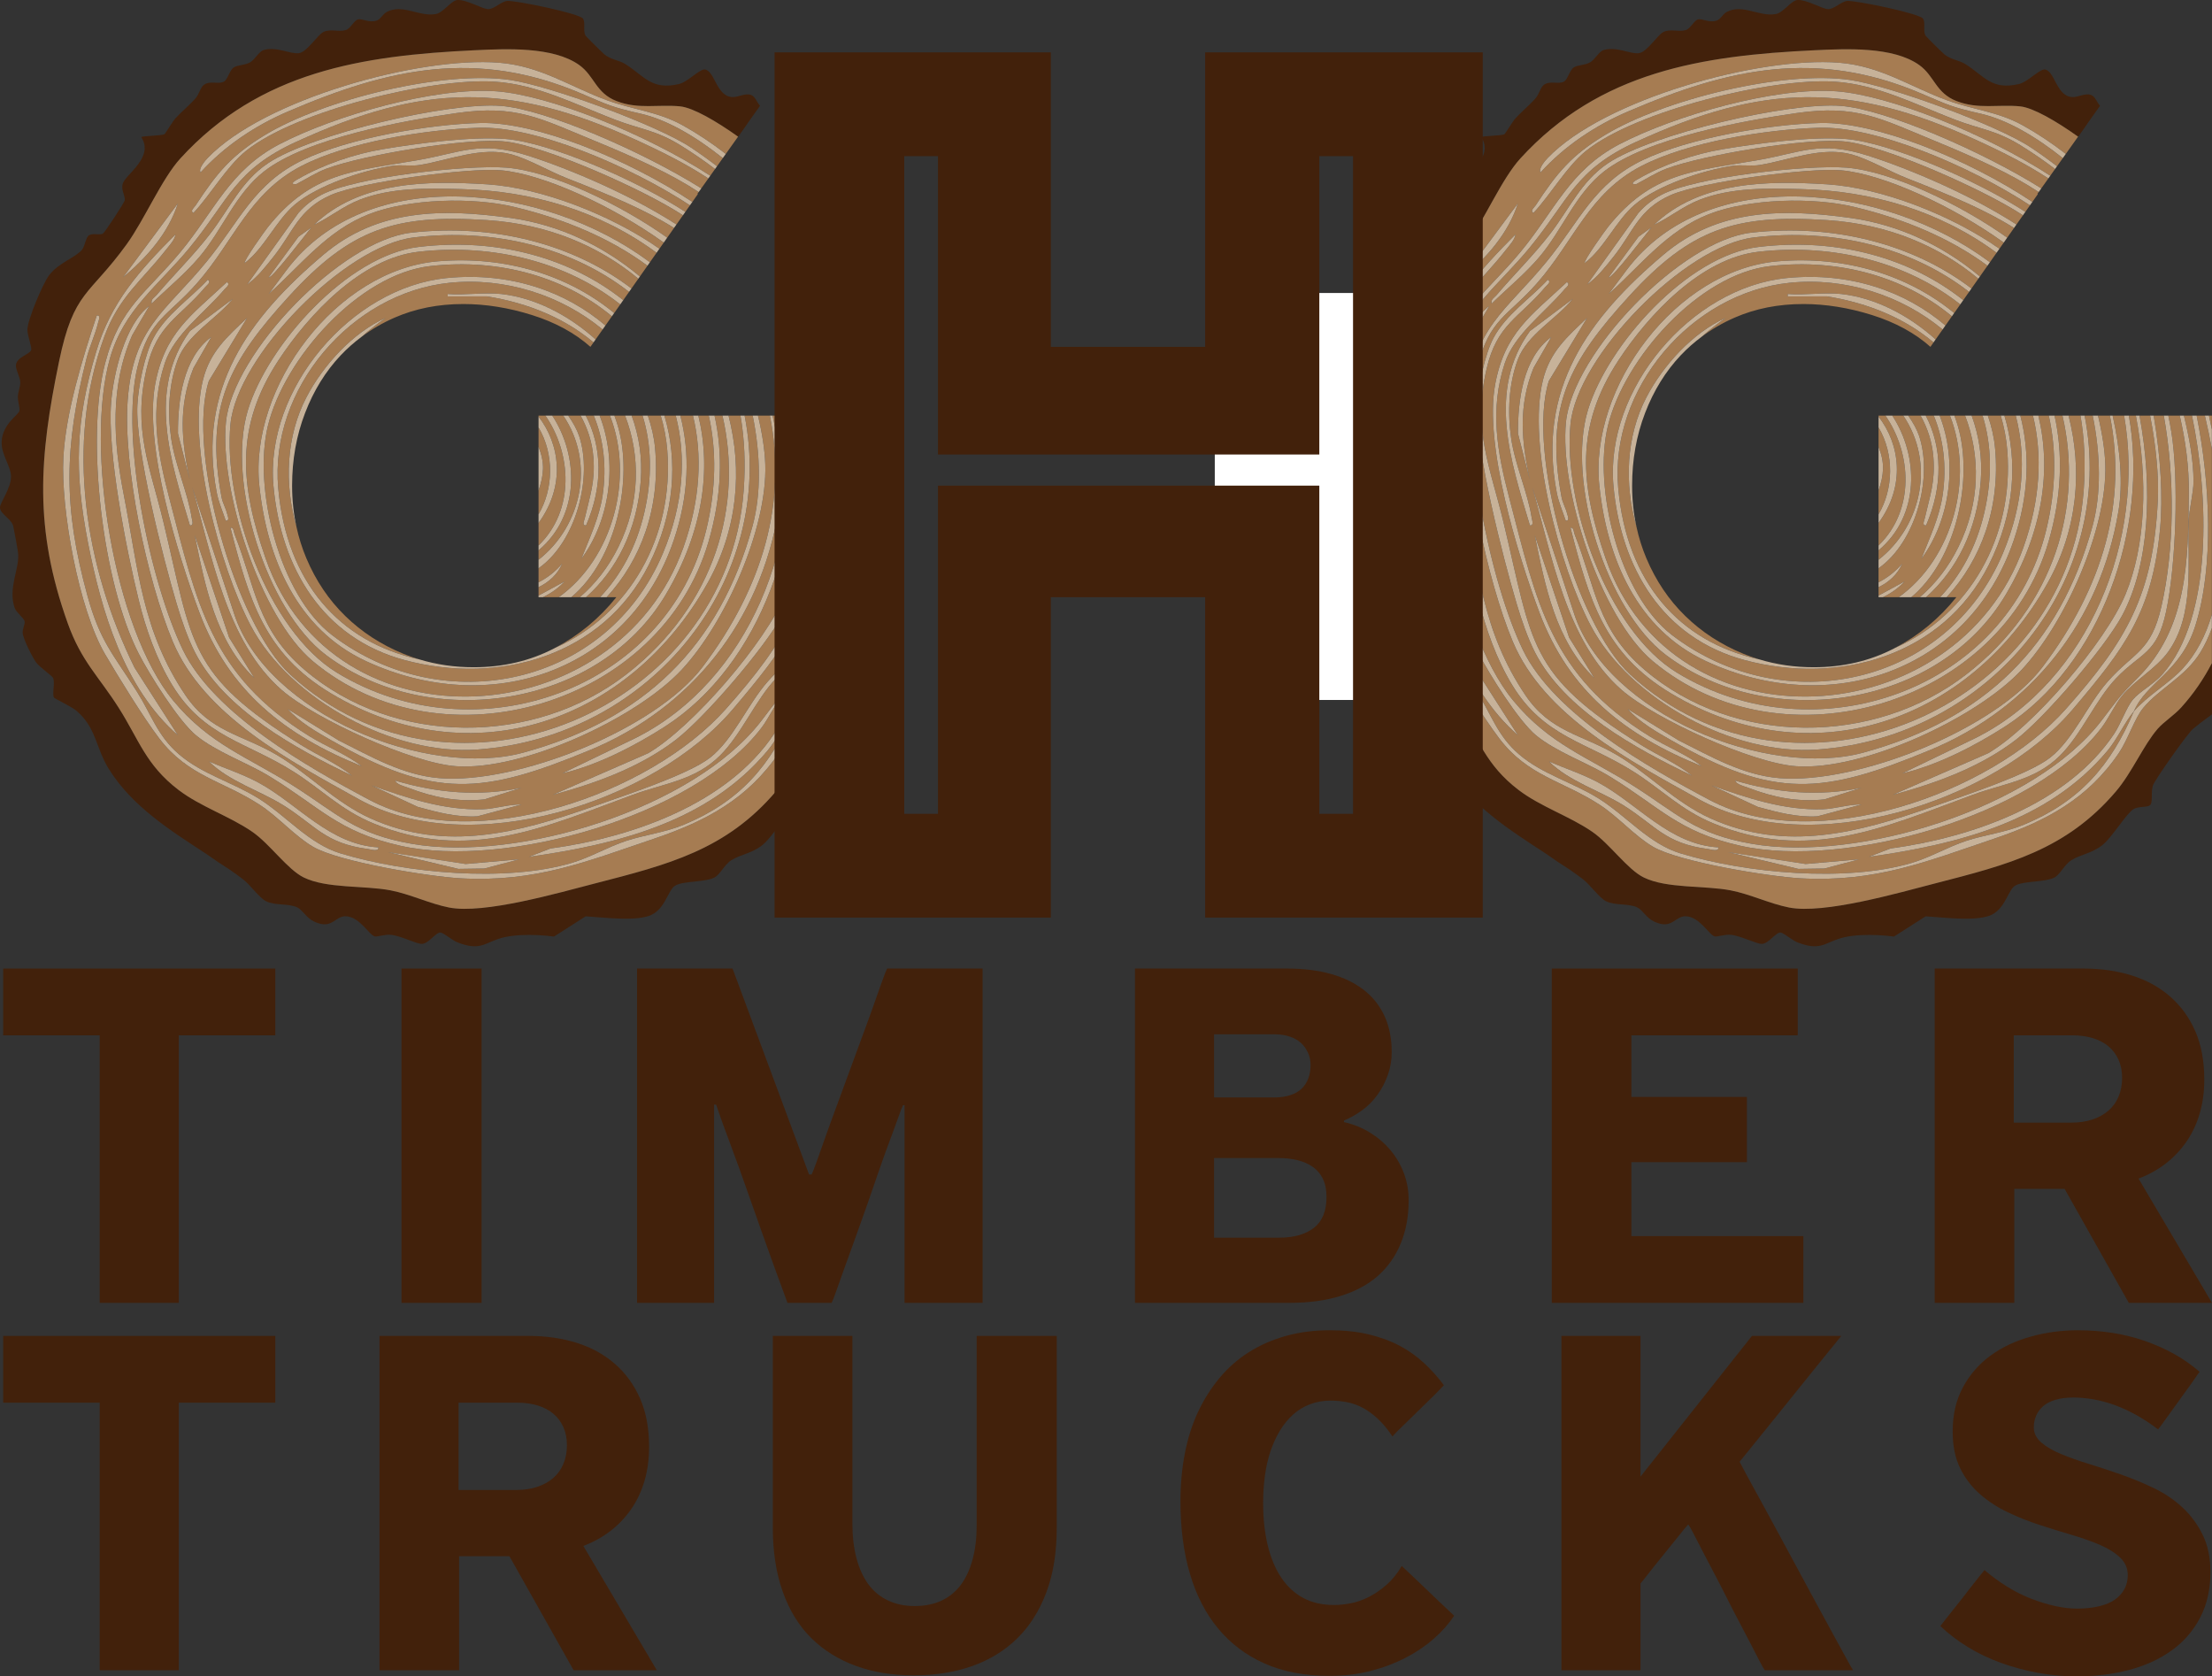 <?xml version="1.0" encoding="UTF-8"?>
<svg id="Layer_1" data-name="Layer 1" xmlns="http://www.w3.org/2000/svg" viewBox="0 0 1456.831 1103.945">
  <rect x="0" y="0" width="1456.831" height="1103.945" fill="#333333" stroke="none"/>
  <defs>
    <style>
      .cls-1 {
        fill: #a67c52;
      }

      .cls-2 {
        fill: #fff;
      }

      .cls-3 {
        fill: #c7b299;
      }

      .cls-4 {
        fill: #42210b;
      }
    </style>
  </defs>
  <g>
    <path class="cls-4" d="M1436.568,465.876c-4.68,5.181-11.578,9.534-15.531,14.094-9.398,10.842-16.817,28.679-27.437,41.16-32.897,38.661-71.253,48.287-118.795,60.539-24.674,6.359-73.44,20.452-96.52,15.959-12.687-2.47-25.751-8.869-38.594-11.315-17.304-3.295-41.894-1.058-57.06-8.45-10.752-5.24-22.282-22.031-33.876-30.052-14.909-10.314-34.209-16.562-48.73-27.681-21.549-16.501-25.934-32.992-39.391-54.153-13.172-20.713-24.489-30.435-33.439-55.423-22.41-62.57-18.92-109.074-5.761-172.553,9.686-46.725,19.755-42.91,44.496-77.104,11.809-16.321,23.089-43.096,35.402-56.58,52.366-57.344,119.751-67.774,193.88-71.242,20.35-.952,51.602-2.598,68.857,9.773,10.071,7.22,10.779,18.381,24.603,23.732,14.357,5.558,27.535,2.025,41.779,3.456,8.646.868,23.847,9.745,38.189,19.945.027.019.054.039.081.059l6.027-8.568c-.012-.01-.025-.02-.036-.03l8.376-11.779c-2.159-2.319-3.135-6.318-6.147-7.211-4.078-1.21-8.165,1.689-12.172,1.482-10.327-.534-11.362-16.741-17.785-18.163-2.803-.62-8.894,5.505-14.18,8.329-1.043.557-2.057.998-3.006,1.22-18.207,4.259-22.787-5.15-35.429-13.132-4.073-2.572-9.495-2.827-13.842-6.431-.408-.338-1.752-1.613-3.415-3.228-3.637-3.531-8.804-8.688-9.066-9.239-1.64-3.437.217-8.043-1.498-10.97-1.997-3.408-44.591-12.174-50.02-11.696-3.961.349-8.472,5.392-12.415,5.385-4.006-.007-14.066-6.392-20.402-5.993-3.882.245-9.255,8.268-13.95,9.188-11.051,2.163-21.878-6.919-32.537-1.331-2.49,1.306-4.151,4.947-6.749,5.736-4.937,1.499-9.234-1.396-11.982-.888-2.725.505-5.033,6.158-8.296,7.11-4.601,1.343-9.904-.943-14.474,1.126-4.03,1.825-10.894,13.378-16.376,14.063-5.795.725-14.629-4.59-23.115-2.079-3.201.947-5.798,6.336-9.012,8.131-3.506,1.958-8.086,1.641-10.716,3.32-2.645,1.689-4.047,7.906-6.332,9.259-3.661,2.168-9.206-.814-13.381,2.216-2.134,1.549-3.247,6.296-5.333,8.698-4.068,4.683-9.043,8.68-13.279,13.227-1.828,1.963-6.777,10.261-7.339,10.575-1.932,1.08-14.335,1.048-15.268,1.921,8.689,13.368-10.457,24.562-12.225,30.731-.501,1.749-.304,3.311.071,4.804.501,1.991,1.33,3.854,1.335,5.835.003,1.484-13.28,21.536-14.454,22.178-1.79.978-4.772.028-7.349.489-.607.108-1.198.271-1.738.583-2.196,1.269-2.604,6.902-4.587,9.44-4.02,5.146-15.717,8.713-21.884,17.098-4.145,5.636-14.182,29.339-14.151,35.841.017,3.646,3.19,11.773,2.45,13.338-1.385,2.928-9.741,4.699-10.027,9.941-.169,3.106,2.752,7.553,2.87,11.152.096,2.932-1.394,5.993-1.554,9.185-.164,3.268,1.327,7.535,1.054,9.446-.42,2.944-11.166,8.523-11.746,20.398-.426,8.711,6.105,15.996,6.151,23.141.049,7.599-7.275,17.074-7.257,20.286.025,4.423,7.784,7.56,8.76,12.507.732,3.71,3.131,15.766,3.239,18.695.379,10.29-6.684,22.236-2.342,34.954,1.007,2.951,6.222,6.81,6.577,8.825.34,1.93-1.441,4.918-1.304,7.583.193,3.745,6.37,16.05,8.796,19.404,2.474,3.42,10.829,8.955,11.345,10.48,1.213,3.579-.859,10.582.507,12.752.44.699,11.458,5.993,14.296,8.308,1.036.845,1.965,1.709,2.847,2.58,5.139,5.084,7.855,10.611,10.17,16.432,2.525,6.347,4.6,13.038,8.891,19.879,15.446,24.624,40.336,40.238,64.137,55.78,5.006,3.588,10.127,7.036,15.381,10.324,2.954,2.064,5.869,4.149,8.686,6.295,4.747,3.617,10.777,12.258,15.148,14.477,6.066,3.08,14.857,1.283,20.785,4.17,3.411,1.661,5.75,6.83,10.99,9.268,8.16,3.796,11.485.715,15.061-1.579,1.681-1.078,3.417-1.984,5.737-1.918,4.85.138,8.841,3.544,12.08,6.873,2.98,3.065,5.325,6.066,7.089,6.392,1.89.349,6.476-1.411,10.512-1.055,6.387.563,17.036,6.141,20.558,5.972,2.213-.106,4.539-2.083,6.683-3.976,2.094-1.849,4.013-3.618,5.478-3.483,1.495.138,4.554,2.472,7.382,4.341,1.264.835,2.487,1.586,3.497,1.991,14.39,5.765,17.804,1.028,27.185-2.124,1.335-.448,2.79-.865,4.415-1.214,6.437-1.384,14.359-1.652,21.818-1.288,3.674.179,7.245.499,10.453.938l5.815-3.717,15.041-9.614c4.573.263,10.819.901,17.302,1.282,9.617.565,19.761.557,25.783-2.13,5.509-2.458,8.421-7.743,10.803-12.236,1.541-2.908,2.863-5.488,4.515-6.746,2.733-2.082,8.728-2.556,14.643-3.2,4.158-.453,8.276-.989,11.192-2.229,4.28-1.821,6.896-8.66,11.663-11.653,6.532-4.103,13.672-4.401,20.874-10.316,6.198-5.09,15.663-20.861,20.227-23.428,3.726-2.096,9.681-.771,11.125-2.912,1.369-2.031.362-7.422,1.257-11.477.078-.352.144-.711.254-1.04,1.27-3.808,22.885-34.46,26.497-37.424,1.671-1.371,3.218-2.583,4.713-3.735,2.84-2.188,5.412-4.067,7.734-5.767v-33.836c-.025.048-.052.095-.077.144-5.346,10.291-11.98,20.07-20.185,29.152Z"/>
    <path class="cls-1" d="M1155.025,156.358c-45.371,5.444-116.394,78.291-120.7,122.869-5.022,51.989,24.119,135.719,70.252,163.817,91.087,55.478,217.506,11.568,243.114-94.213,6.609-27.299,6.723-52.533,1.642-75.154h-6.875c8.63,35.444,3.207,76.224-21.345,117.712-44.207,74.7-155.505,91.329-223.778,40.042-39.604-29.751-65.662-114.545-51.576-161.198,13.035-43.173,65.72-101.99,112.41-107.592,53.003-6.359,100.724,7.86,134.843,35.02l3.831-5.446c-36.889-28.657-88.129-42.298-141.819-35.856Z"/>
    <path class="cls-1" d="M1166.026,175.201c-47.156,5.316-96.215,60.795-107.03,105.113-10.001,40.985,7.549,111.385,42.165,137.87,73.736,56.416,181.363,33.484,217.993-53.883,13.623-32.493,15.469-63.464,8.42-90.625h-7.471c8.977,29.994,6.838,64.408-10.364,98.496-30.153,59.753-98.39,79.209-160.65,62.527-54.256-14.538-81.561-60.875-86.454-114.674-5.775-63.503,50.941-130.787,114.421-136.946,41.165-3.994,77.703,8.626,104.212,31.273l4.27-6.07c-30.272-25.16-72.819-38.346-119.513-33.082Z"/>
    <path class="cls-1" d="M1158.165,165.777c-37.712,4.241-72.293,41.214-92.117,71.321-29.005,44.05-25.281,82.534-8.603,130.52,44.696,128.603,231.255,116.304,275.186-7.132,11.243-31.592,12.564-60.941,6.296-86.811h-8.325c6.407,24.719,5.685,52.579-4.317,82.041-29.488,86.859-121.591,117.492-202.918,79.55-45.3-21.135-64.96-67.46-70.023-115.382-6.883-65.142,50.905-142.145,117.434-147.791,45.053-3.824,86.37,9.408,116.263,34.055l4.006-5.694c-34.189-26.945-81.985-40.402-132.881-34.678Z"/>
    <path class="cls-1" d="M1237.215,274.345c13.966,18.037,18.085,45.263,0,70.045v14.842c24.077-23.34,21.739-60.705,4.519-85.555h-4.519v.668Z"/>
    <path class="cls-1" d="M1437.598,440.22c8.905-9.702,15.112-21.795,19.155-35.491v-109.089c-1.367-7.37-2.917-14.712-4.617-21.962h-5.409c8.903,44.429,11.48,99.573-.944,138.596-9.723,30.541-32.264,36.954-40.431,56.203,8.72-10.276,23.173-18.372,32.245-28.256Z"/>
    <path class="cls-1" d="M1077.771,93.317c-40.535,18.542-44.18,37.844-70.227,69.63-20.379,24.868-43.423,40.641-52.618,73.086-16.487,58.176,2.331,177.472,41.699,225.329,23.759,28.882,49.534,37.337,79.07,56.084,29.353,18.631,40.434,31.691,78.07,38.235,70.222,12.21,185.797-23.334,230.235-81.05,10.017-13.01,11.804-16.316,23.747-28.108,33.066-32.649,33.387-77.214,33.831-121.695.175-17.499-2.174-34.486-5.997-51.15h-7.532c.788,3.763,1.465,7.359,2.002,10.705,4.981,31.048,3.108,87.354-3.418,118.183-5.996,28.325-16.387,26.783-32.925,44.069-13.445,14.053-22.792,36.837-37.019,50.973-16.453,16.349-36.8,18.203-57.488,25.813-58.415,21.487-108.38,44.691-171.119,18.652-21.138-8.773-33.995-22.435-52.405-34.033-31.144-19.62-58.873-22.703-79.76-56.966-10.327-16.941-17.471-37.137-22.155-56.399-8.113-33.367-20.67-96.673-18.037-129.571,1.536-19.195,9.186-51.604,25.115-63.636l-11.274,19.349c-14.776,34.124-12.453,69.398-5.516,105.028,9.51,48.844,12.033,89.825,40.696,132.115,16.362,24.141,37.041,25.656,59.917,39.093,21.029,12.352,38.701,31.438,61.847,41.877,49.638,22.385,97.678,9.379,146.018-7.6,19.398-6.813,63.197-21.059,77.66-32.362,15.277-11.939,24.725-35.144,37.916-50.077,17.548-19.866,28.54-19.379,35.383-49.467,8.599-37.809,8.966-84.434,1.601-125.746h-6.669c4.634,27.278,6.163,54.035,4.21,74.628-5.19,54.718-23.284,78.454-57.35,118.619-52.073,61.396-172.962,100.232-246.523,59.334-44.971-25.002-101.97-54.857-122.461-103.833-16.948-40.507-32.863-115.585-29.649-158.978,3.555-47.998,24.791-58.03,51.905-91.075,21.56-26.276,31.133-51.552,63.445-66.982,30.36-14.498,83.43-23.626,117.068-24.391,36.072-.821,96.451,23.381,139.462,51.965l3.636-5.169c-.087-.07-.174-.14-.261-.21l.803-1.13c-18.154-11.929-40.563-22.215-69.466-34.097-35.213-14.475-50.702-23.578-90.128-17.889-35.655,5.144-98.444,16.447-126.65,38.394-18.752,14.591-27.482,38.508-42.629,56.364-9.341,11.011-21.058,20.604-31.386,30.669-.684-2.942,1.635-3.74,3.126-5.501,11.512-13.6,24.272-26.049,35.215-40.21,12.806-16.572,20.514-34.779,38.195-46.657,28.721-19.295,119.668-40.526,153.574-37.792,29.545,2.382,93.201,30.033,131.866,54.304l4.652-6.542c-15.013-9.806-31.304-17.945-48.494-25.754-83.206-37.796-139.221-36.664-222.807,1.572Z"/>
    <path class="cls-1" d="M1178.63,186.222c-64.946,6.666-118.749,70.021-112.849,135.374,5.588,61.899,40.362,101.208,92.711,112.585-3.57-1.084-7.087-2.327-10.544-3.751-14.522-5.981-27.202-14.228-38.013-24.772-10.826-10.532-19.368-23.2-25.627-38.015-2.826-6.668-4.977-13.581-6.527-20.714-8.181-28.515-6.771-59.746,6.551-85.283,11.021-21.127,30.383-42.42,52.173-52.31-5.523,3.898-10.752,8.011-15.667,12.325,6.591-4.891,13.764-9.069,21.556-12.477,13.669-5.981,28.751-8.972,45.275-8.972,14.803,0,29.898,2.432,45.275,7.262,15.377,4.847,28.19,11.825,38.441,20.93l2.056-2.922c-18.252-15.405-42.314-25.868-70.116-30.297h-25.942v-1.571c11.297.913,24.312-1.244,35.375,0,22.017,2.475,44.115,13.761,62.056,29.916l4.613-6.558c-27.395-22.656-64.459-34.48-100.797-30.75Z"/>
    <path class="cls-1" d="M1240.154,308.82c-.141,4.481-1.175,9.346-2.939,14.163v15.743c9.782-16.631,10.515-39.434,0-57.272v12.851c2.002,4.857,3.087,9.819,2.939,14.515Z"/>
    <path class="cls-1" d="M1456.753,273.677h-1.936c.672,3.03,1.317,6.073,1.936,9.129v-9.129Z"/>
    <path class="cls-1" d="M1449.095,429.717c-9.948,16.021-26.832,23.606-37.482,36.375-5.653,6.778-10.245,21.052-15.993,29.571-20.432,30.28-48.06,45.031-81.83,56.468-44.785,15.168-78.407,28.975-127.745,26.275-21.033-1.151-80.047-10.782-97.188-20.707-11.97-6.931-23.03-19.731-35.193-27.668-24.398-15.92-47.291-18.805-66.253-43.758-10.511-13.832-26.605-40.022-35.669-55.464-17.262-29.408-29.286-95.655-27.469-129.589,1.585-29.596,12.638-65.383,22.014-93.458,2.925-.357,1.235,3.195.857,4.78-1.841,7.71-5.641,15.656-7.678,23.754-14.656,58.259-15.328,97.665.635,155.882,8.3,30.268,16.787,38.285,32.592,63.249,9.561,15.101,13.467,29.077,27.779,41.357,15.303,13.13,35.487,18.431,52.573,29.153,17.903,11.234,33.022,29.727,53.584,35.996,43.136,13.153,109.269,19.186,152.526,6.296,12.263-3.654,23.702-10.507,35.805-14.492,12.365-4.07,25.305-5.399,38.045-10.683,36.639-15.198,57.233-38.955,72.349-74.578-6.075,7.16-10.659,17.88-17.341,25.869-39.256,46.934-98.901,61.682-157.166,69.924l14.127-5.496c53.28-7.208,116.542-29.091,147.503-75.675,4.209-6.332,8.173-17.525,12.201-22.365,4.395-5.281,13.754-10.143,19.495-16.649,33.503-37.968,30.441-117.433,19.483-170.407h-5.335c3.567,14.595,6.283,29.36,6.338,43.232.03,7.612-2.994,18.769-3.21,26.637-.768,27.975,3.898,61.304-13.398,85.565-7.786,10.92-22.548,19.239-30.557,29.157-4.713,5.836-8.643,14.671-13.501,21.067-43.936,57.838-168.558,93.111-237.779,77.608-41.185-9.224-53.275-25.701-86.267-45.753-14.923-9.071-35.247-16.14-48.398-27.041-11.439-9.482-30.413-39.671-37.577-53.558-23.79-46.113-35.171-141.697-22.193-191.421,9.652-36.981,27.015-46.06,49.477-73.082,22.669-27.271,32.441-54,65.507-71.204,36.035-18.75,102.498-37.807,142.83-34.754,34.861,2.639,98.441,28.112,140.747,55.587l3.132-4.404c-6.884-5.261-14.337-10.393-22.444-15.433-16.414-10.204-26.406-10.612-42.869-16.857-26.032-9.875-51.523-23.475-80.058-25.256-41.445-2.587-130.786,19.189-163.569,45.61-12.767,10.29-23.231,28.768-34.597,40.829-2.462-1.386.52-3.548,1.399-4.885,14.144-21.53,23.595-33.081,46.081-46.632,38.404-23.144,117.258-42.566,161.204-36.004,26.572,3.967,97.015,29.815,118.985,44.48,6.085,4.062,11.783,8.167,17.162,12.329l3.817-5.367c-17.883-14.307-36.908-25.326-53.765-29.181-20.228-4.625-21.431-5.706-39.9-13.542-68.79-29.186-126.251-16.552-192.85,12.08-21.577,9.276-41.619,22.645-57.416,40.02-1.686-2.404,3.196-7.95,4.662-9.479,37.194-38.786,139.375-66.911,191.847-62.738,27.524,2.189,46.623,15.774,71.143,24.737,17.174,6.278,33.56,7.485,49.637,16.38,9.827,5.437,19.435,11.818,28.609,18.957l8.091-11.379c-14.342-10.199-29.542-19.076-38.189-19.945-14.244-1.431-27.422,2.102-41.779-3.456-13.823-5.352-14.532-16.513-24.603-23.732-17.255-12.37-48.507-10.725-68.857-9.773-74.128,3.468-141.514,13.898-193.88,71.242-12.313,13.483-23.593,40.258-35.402,56.579-24.741,34.194-34.81,30.378-44.496,77.104-13.159,63.479-16.649,109.983,5.761,172.553,8.95,24.989,20.267,34.711,33.439,55.423,13.457,21.161,17.842,37.652,39.391,54.153,14.521,11.119,33.821,17.367,48.73,27.68,11.595,8.021,23.125,24.812,33.876,30.052,15.166,7.392,39.756,5.155,57.06,8.45,12.843,2.445,25.908,8.844,38.594,11.315,23.08,4.493,71.846-9.6,96.52-15.959,47.542-12.252,85.898-21.878,118.795-60.539,10.62-12.481,18.039-30.318,27.437-41.16,3.953-4.561,10.851-8.913,15.531-14.094,8.205-9.083,14.839-18.862,20.185-29.152v-23.142c-2.11,5.81-4.62,11.243-7.658,16.135ZM1189.183,568.975l35.358-3.103-22.981,6.075-17.163.252-46.313-11.039,51.098,7.815ZM1052.662,515.326c26.07,14.067,46.753,40.815,79.118,42.693.222,3.046-4.89,1.344-6.628,1.12-28.794-3.704-34.644-15.527-56.021-28.853-15.41-9.606-35.481-15.577-48.969-28.81,10.788,4.635,22.128,8.255,32.499,13.851ZM991.823,164.519c-15.956,20.365-30.953,30.922-40.49,56.93-26.035,70.995-12.841,151.852,19.819,218.242l28.555,44.492c-35.495-30.856-50.465-81.976-59.243-126.921-9.131-46.757-8.31-79.776,5.387-125.582,9.811-32.807,28.574-53.582,52.283-77.331-.499,3.569-4.074,7.314-6.312,10.17ZM999.707,133.931c-6.401,19.794-20.488,35.634-36.13,48.688l36.13-48.688Z"/>
    <path class="cls-1" d="M1253.495,273.677h-7.254c17.436,26.538,18.435,65.645-9.027,88.755v6.216c28.409-22.309,37.389-63.836,16.281-94.971Z"/>
    <path class="cls-1" d="M1284.24,273.677h-6.79c11.977,30.385,7.062,68.623-12.008,94.277,5.296-13.464,11.836-27.285,13.975-41.78,2.828-19.163.551-37.108-5.835-52.497h-5.283c10.856,20.826,11.51,46.11.252,72.278-2.951.343-1.212-3.172-.849-4.772,3.399-14.956,6.889-23.653,5.642-40.036-.744-9.777-3.754-19.058-8.421-27.47h-8.162c3.235,4.647,5.763,9.222,7.152,13.33,9.068,26.816-1.583,69.511-26.699,87.22v9.246c5.773-2.952,11.062-6.985,15.618-12.376-3.122,7.259-8.838,12.297-15.618,15.584v5.537l17.198-9.349c-4.149,4.484-9.008,7.841-14.281,10.402h10.398c35.665-25.593,49.784-78.468,33.709-119.593Z"/>
    <path class="cls-1" d="M1313.962,295.122c3.609,39.263-9.293,73.621-31.897,98.148h6.404c-11.225,14.026-24.659,25.133-40.284,33.347,48.895-21.667,78.35-73.227,73.815-130.101-.633-7.933-2.125-15.548-4.3-22.839h-8.522c2.463,7.035,4.119,14.225,4.783,21.445Z"/>
    <path class="cls-1" d="M1305.742,273.677h-7.211c4.892,13.288,7.143,27.8,6,43.03-2.418,32.223-15.811,58.566-36.037,76.563h9.265c13.427-14.242,23.75-32.69,29.056-55.432,5.536-23.728,4.783-45.312-1.072-64.161Z"/>
    <path class="cls-1" d="M1289.415,280.379c10.267,34.615-.539,87.657-30.625,112.891h5.616c10.068-8.623,18.787-19.607,25.434-33.124,14.477-29.439,14.511-60.154,4.369-86.47h-7.035c.804,2.179,1.56,4.406,2.241,6.702Z"/>
    <path class="cls-1" d="M1197.495,84.134c-34.942,1.228-85.314,9.172-116.349,25.12-34.575,17.767-44.479,49.512-68.888,77.25-19.191,21.809-31.348,23.333-39.15,55.127-11.601,47.277,8.516,142.417,29.983,186.57,20.438,42.037,81.926,76.936,122.926,98.657,69.294,36.711,184.961-4.074,234.551-59.931,39.953-45.003,57.614-75.133,60.573-137.389.746-15.7-1.072-35.282-5.073-55.862h-6.976c8.948,48.196,6.456,98.199-11.333,131.453-11.349,21.216-51.042,67.428-70.259,82.163-23.346,17.901-52.679,28.59-80.929,36.14l62.907-27.443c29.451-17.303,77.304-73.13,90.347-104.502,13.322-32.04,14.914-75.439,6.866-117.811h-4.628c13.206,73.137-18.022,164.053-81.74,204.876-19.866,12.728-44.598,25.458-67.465,30.744l48.216-23.273c74.965-37.55,111.954-131.522,97.877-212.347h-7.562c5.157,22.714,6.855,44.951,3.832,62.951-12.106,72.089-56.867,129.441-124.007,157.261-71.081,29.453-102.383,32.327-170.351-6.297-9.793-5.565-21.482-12.302-28.816-20.672l33.533,20.672c21.114,10.529,42.178,22.865,66.327,24.837,51.052,4.17,142.21-32.013,173.413-73.3,40.132-53.102,55.563-108.955,44.261-165.452h-7.844c2.799,11.614,4.498,22.641,4.814,32.169,1.403,42.235-26.293,104.306-55.047,135.186-29.898,32.108-104.815,66.632-148.592,63.544-28.834-2.034-92.726-30.933-114.836-50.195-36.533-31.826-46.07-88.95-58.902-133.536l27.524,83.21c21.64,66.395,127.545,108.79,190.624,91.534,79.324-21.7,129.207-69.754,150.864-149.279,5.734-21.055,5.316-46.918.088-72.633h-5.331c21.104,106.875-60.173,211.441-175.93,219.905-55.162,4.033-123.534-32.642-149.366-81.617-20.476-38.819-42.016-119.448-31.423-161.819,4.624-18.495,15.81-28.285,29.082-40.825l-25.222,41.54c-14.809,46.277,17.339,159.868,53.514,193.293,107.937,99.732,288.02,22.653,298.722-120.982,1.325-17.789.529-34.254-2.101-49.495h-7.862c9.211,35.925,6.123,74.776-13.906,110.464-51.035,90.937-155.216,128.005-247.977,72.43-43.922-26.315-53.949-61.777-66.143-109.025,2.259-.371,2.064,2.647,2.719,4.31,13.899,35.278,14.775,62.455,45.985,89.153,59.057,50.518,151.298,50.264,212.135,2.991,58.751-45.652,76.728-111.799,63.181-170.322h-5.226c5.573,24.858,4.843,52.747-3.927,82.939-31.218,107.479-174.897,150.427-260.595,78.83-34.763-29.043-61.66-113.521-57.241-157.612,4.55-45.405,75.802-119.418,122.09-124.622,54.727-6.152,107.093,7.849,144.966,36.768l4.537-6.449c-25.981-21.588-59.682-35.981-99.644-38.591-60.718-3.967-89.836,5.7-130.499,50.223-38.969,42.668-55.634,72.597-44.35,132.305.694,3.674,2.717,7.007,3.585,10.565.385,1.578,2.061,5.141-.857,4.78-2.038-6.132-4.673-12.034-5.903-18.456-13.022-67.981,20.43-114.529,70.325-156.677,35.903-30.329,78.518-30.366,123.247-24.137,31.949,4.449,61.188,18.449,85.116,38.537l4.996-7.101c-24.005-17.727-53.751-30.528-87.576-38.682-27.406-6.606-69.388-5.601-95.864,4.728-27.631,10.779-44.683,33.464-66.046,52.587l11.754-15.728c52.973-70.344,169.597-57.219,239.327-5.175l4.402-6.257c-37.474-27.59-82.186-40.839-128.918-41.935-22.148-.519-45.426-1.231-66.808,7.084-10.772,4.189-19.568,11.62-29.9,16.448,30.128-28.824,74.615-29.152,113.97-26.67,35.631,2.247,81.913,20.216,113.52,42.425l2.856-4.06c-33.646-24.14-79.389-45.174-107.131-47.602-21.332-1.868-92.706,7.685-112.189,16.311-21.359,9.456-24.379,23.873-37.82,40.75-5.169,6.49-10.402,13.223-17.213,18.128l33.771-47.135c4.304-4.886,9.194-8.691,14.925-11.79,21.912-11.85,96.423-19.979,121.853-18.016,30.266,2.337,76.322,24.91,106.071,46.131l4.501-6.398c-18.61-11.757-41.499-21.394-70.44-32.706-11.291-4.414-25.181-12.543-36.225-15.643-19.789-5.555-41.183,3.611-60.655,6.86-5.737.957-12.066-.301-18.266.6-19.074,2.772-49.314,12.895-64.124,25.466-12.485,10.597-19.867,28.431-32.985,38.496-1.093-1.21,13.168-21.044,15.055-23.425,28.915-36.494,56.752-36.958,98.752-44.275,29.177-5.084,40.915-13.077,72.538-3.031,28.387,9.017,68.303,26.193,97.955,45.377l4.269-6.069c-25.757-16.911-89.676-45.308-116.598-48.509-24.591-2.924-94.754,8.845-118.505,17.92-6.576,2.512-13.405,6.892-19.711,10.159-5.247.115.29-2.843,1.298-3.423,16.59-9.556,36.914-16.495,55.791-19.655,23.082-3.864,58.452-8.593,81.271-6.716,28.745,2.363,85.555,26.927,118.029,47.983l3.047-4.332c-40.188-26.215-102.18-52.375-139.459-51.065ZM1226.113,518.752l-24.527,7.671c-17.966,1.857-33.57-1.296-50.175-7.656-2.409-.923-7.851-2.151-8.609-4.728,27.473,8.151,55.083,10.641,83.311,4.713ZM1200.252,532.93c8.159-.24,17.497-3.334,25.861-3.183l-29.097,7.806c-13.41.838-26.555-2.656-39.34-6.199l-30.597-14.173c23.423,8.287,47.826,16.494,73.172,15.749ZM1079.102,155.901l8.665-6.249c-2.308,2.484-26.666,34.711-28.284,32.967l19.619-26.718ZM1011.01,429.713c-4.884-9.523-8.997-21.621-12.07-31.92-8.896-29.81-27.466-102.325-25.928-131.129.669-12.525,4.778-33.215,10.704-44.279,8.21-15.329,24.084-25.72,35.667-38.188,2.557,1.569-.523,3.472-1.568,4.717-17.146,20.434-31.918,24.451-38.744,53.962-9.304,40.224,2.231,63.996,11.091,100.859,19.451,80.921,15.882,100.25,90.495,146.762,11.165,6.96,23.551,12.091,33.835,20.37-37.056-17.78-84.111-43.384-103.483-81.154ZM1086.327,484.835c11.321,6.981,24.087,11.752,34.455,19.751-50.44-20.266-87.486-49.368-106.938-101.263-14.538-38.787-36.451-110.411-29.138-150.104,6.274-34.055,23.578-45.31,47.254-67.449,2.557,1.569-.523,3.471-1.568,4.716-12.978,15.468-32.965,29.407-39.33,48.665-10.045,30.389-5.056,58.242,2.818,88.307,18.369,70.14,27.394,117.26,92.446,157.378ZM1033.455,419.857l16.563,26.63c-25.501-24.285-32.49-61.037-39.274-94.23l22.71,67.6ZM1009.97,242.332c-10.082,25.013-8.038,48.093-2.402,73.784l-7.825-30.639c-.112-21.76,3.288-49.822,21.975-63.59l-11.748,20.446ZM999.667,236.751c-6.046,16.019-6.867,34.902-4.448,51.675,2.564,17.778,10.972,35.898,13.544,52.448.261,1.678,1.678,5.452-1.162,5.083-12.518-41.786-28.381-88.739.024-127.955l28.257-21.23c-10.908,13.402-29.947,23.369-36.216,39.98Z"/>
    <path class="cls-3" d="M1437.598,440.22c-9.072,9.884-23.525,17.98-32.245,28.256-15.115,35.624-35.71,59.381-72.349,74.578-12.74,5.284-25.679,6.613-38.045,10.683-12.103,3.984-23.542,10.838-35.805,14.492-43.257,12.89-109.39,6.857-152.526-6.296-20.562-6.27-35.68-24.762-53.584-35.996-17.087-10.722-37.271-16.022-52.573-29.153-14.311-12.28-18.218-26.256-27.779-41.357-15.805-24.964-24.292-32.981-32.592-63.249-15.964-58.217-15.291-97.623-.635-155.882,2.037-8.098,5.837-16.044,7.678-23.754.378-1.585,2.069-5.137-.857-4.78-9.377,28.075-20.43,63.862-22.014,93.458-1.817,33.935,10.207,100.182,27.469,129.589,9.064,15.442,25.158,41.632,35.669,55.464,18.962,24.953,41.855,27.838,66.253,43.758,12.163,7.937,23.223,20.737,35.193,27.668,17.141,9.925,76.154,19.556,97.188,20.707,49.339,2.701,82.96-11.107,127.745-26.275,33.77-11.437,61.398-26.188,81.83-56.468,5.748-8.519,10.34-22.794,15.993-29.571,10.65-12.769,27.535-20.354,37.482-36.375,3.038-4.892,5.548-10.324,7.658-16.135v-8.853c-4.043,13.696-10.25,25.789-19.155,35.491Z"/>
    <path class="cls-3" d="M1445.784,412.273c12.424-39.023,9.846-94.166.944-138.596h-3.073c10.958,52.974,14.02,132.439-19.483,170.407-5.741,6.506-15.1,11.367-19.495,16.649-4.028,4.841-7.992,16.033-12.201,22.365-30.961,46.584-94.223,68.466-147.503,75.675l-14.127,5.496c58.266-8.242,117.911-22.99,157.166-69.924,6.682-7.989,11.266-18.709,17.341-25.869,8.168-19.249,30.708-25.662,40.431-56.203Z"/>
    <path class="cls-3" d="M1282.302,66.025c-24.519-8.963-43.619-22.548-71.143-24.737-52.471-4.173-154.652,23.951-191.847,62.738-1.466,1.529-6.348,7.075-4.662,9.479,15.798-17.376,35.839-30.744,57.416-40.02,66.599-28.632,124.06-41.266,192.85-12.08,18.469,7.836,19.672,8.916,39.9,13.542,16.857,3.855,35.882,14.873,53.765,29.181l1.965-2.764c-9.174-7.139-18.782-13.52-28.609-18.957-16.077-8.895-32.463-10.101-49.637-16.38Z"/>
    <path class="cls-3" d="M1456.753,295.639v-12.833c-.62-3.057-1.265-6.1-1.936-9.129h-2.681c1.7,7.25,3.25,14.593,4.617,21.962Z"/>
    <path class="cls-3" d="M1337.604,97.163c-21.97-14.665-92.413-40.512-118.985-44.48-43.946-6.562-122.8,12.86-161.204,36.004-22.486,13.551-31.938,25.102-46.081,46.632-.878,1.337-3.861,3.5-1.399,4.885,11.365-12.061,21.829-30.539,34.597-40.829,32.784-26.42,122.124-48.196,163.569-45.61,28.535,1.781,54.026,15.381,80.058,25.256,16.464,6.245,26.455,6.654,42.869,16.857,8.107,5.039,15.56,10.172,22.444,15.433l1.294-1.82c-5.379-4.162-11.077-8.267-17.162-12.329Z"/>
    <path class="cls-3" d="M940.465,357.261c8.777,44.945,23.748,96.065,59.243,126.921l-28.555-44.492c-32.661-66.39-45.854-147.247-19.819-218.242,9.537-26.007,24.535-36.565,40.49-56.93,2.238-2.856,5.813-6.601,6.312-10.17-23.709,23.748-42.473,44.524-52.283,77.331-13.698,45.806-14.518,78.824-5.387,125.582Z"/>
    <path class="cls-3" d="M1125.152,559.138c1.738.224,6.85,1.927,6.628-1.12-32.365-1.878-53.048-28.626-79.118-42.693-10.372-5.596-21.712-9.216-32.499-13.851,13.488,13.233,33.559,19.204,48.969,28.81,21.377,13.326,27.226,25.149,56.021,28.853Z"/>
    <polygon class="cls-3" points="1201.56 571.947 1224.541 565.872 1189.183 568.975 1138.085 561.16 1184.398 572.199 1201.56 571.947"/>
    <path class="cls-3" d="M999.707,133.931l-36.13,48.688c15.642-13.055,29.729-28.895,36.13-48.688Z"/>
    <path class="cls-3" d="M1441.578,324.827c-.444,44.481-.765,89.046-33.831,121.695-11.942,11.792-13.73,15.098-23.747,28.108-44.438,57.716-160.013,93.26-230.235,81.05-37.636-6.544-48.717-19.604-78.07-38.235-29.536-18.747-55.311-27.202-79.07-56.084-39.368-47.857-58.186-167.153-41.699-225.329,9.195-32.445,32.239-48.218,52.618-73.086,26.047-31.785,29.693-51.087,70.227-69.63,83.586-38.236,139.601-39.368,222.807-1.572,17.19,7.808,33.481,15.948,48.494,25.754l1.267-1.782c-42.306-27.475-105.886-52.948-140.747-55.587-40.332-3.053-106.795,16.005-142.83,34.754-33.066,17.204-42.839,43.933-65.507,71.204-22.462,27.022-39.825,36.101-49.477,73.082-12.978,49.724-1.597,145.307,22.193,191.421,7.164,13.887,26.138,44.075,37.577,53.558,13.151,10.901,33.475,17.97,48.398,27.041,32.992,20.052,45.082,36.529,86.267,45.753,69.221,15.503,193.842-19.77,237.779-77.608,4.858-6.395,8.788-15.231,13.501-21.067,8.009-9.918,22.772-18.237,30.557-29.157,17.296-24.261,12.631-57.59,13.398-85.565.216-7.868,3.24-19.025,3.21-26.637-.055-13.872-2.771-28.637-6.338-43.232h-2.739c3.824,16.665,6.172,33.651,5.997,51.15Z"/>
    <path class="cls-3" d="M1058.98,107.528c-17.682,11.878-25.389,30.085-38.195,46.657-10.943,14.161-23.703,26.61-35.215,40.21-1.491,1.761-3.81,2.558-3.126,5.501,10.329-10.065,22.045-19.658,31.386-30.669,15.147-17.856,23.877-41.773,42.629-56.364,28.205-21.946,90.994-33.25,126.65-38.394,39.426-5.688,54.915,3.414,90.128,17.889,28.904,11.882,51.313,22.168,69.466,34.097l1.717-2.415c-38.665-24.271-102.322-51.922-131.866-54.304-33.906-2.734-124.853,18.497-153.574,37.792Z"/>
    <path class="cls-3" d="M1423.488,399.423c-6.843,30.088-17.834,29.601-35.383,49.467-13.191,14.933-22.639,38.138-37.916,50.077-14.463,11.303-58.262,25.549-77.66,32.362-48.34,16.979-96.38,29.985-146.018,7.6-23.146-10.439-40.818-29.524-61.847-41.877-22.876-13.437-43.555-14.952-59.917-39.093-28.663-42.291-31.186-83.271-40.696-132.115-6.937-35.63-9.26-70.904,5.516-105.028l11.274-19.349c-15.929,12.032-23.578,44.441-25.115,63.636-2.633,32.898,9.923,96.204,18.037,129.571,4.684,19.263,11.828,39.458,22.155,56.399,20.886,34.263,48.616,37.346,79.76,56.966,18.409,11.598,31.266,25.26,52.405,34.033,62.739,26.038,112.703,2.834,171.119-18.652,20.688-7.61,41.035-9.464,57.488-25.813,14.227-14.136,23.574-36.92,37.019-50.973,16.538-17.286,26.929-15.744,32.925-44.069,6.526-30.829,8.399-87.135,3.418-118.183-.537-3.346-1.215-6.942-2.002-10.705h-2.96c7.365,41.312,6.999,87.937-1.601,125.746Z"/>
    <path class="cls-3" d="M1421.14,329.539c-2.959,62.256-20.619,92.385-60.573,137.389-49.59,55.857-165.256,96.642-234.551,59.931-41-21.721-102.488-56.62-122.926-98.657-21.467-44.153-41.584-139.294-29.983-186.57,7.802-31.794,19.959-33.318,39.15-55.127,24.409-27.738,34.313-59.483,68.888-77.25,31.035-15.948,81.407-23.892,116.349-25.12,37.279-1.31,99.27,24.85,139.459,51.065l1.572-2.235c-43.011-28.584-103.39-52.786-139.462-51.965-33.637.765-86.708,9.894-117.068,24.391-32.312,15.43-41.884,40.706-63.445,66.982-27.114,33.045-48.35,43.077-51.905,91.075-3.214,43.394,12.701,118.471,29.649,158.978,20.491,48.976,77.491,78.831,122.461,103.833,73.562,40.898,194.451,2.062,246.523-59.334,34.066-40.165,52.16-63.901,57.35-118.619,1.953-20.593.424-47.35-4.21-74.628h-2.354c4.002,20.58,5.82,40.162,5.073,55.862Z"/>
    <path class="cls-3" d="M1345.318,439.129c-31.203,41.287-122.361,77.47-173.413,73.3-24.149-1.972-45.213-14.307-66.327-24.837l-33.533-20.672c7.334,8.37,19.023,15.107,28.816,20.672,67.968,38.624,99.27,35.75,170.351,6.297,67.14-27.82,111.901-85.172,124.007-157.261,3.023-18,1.325-40.238-3.832-62.951h-1.808c11.302,56.497-4.128,112.35-44.261,165.452Z"/>
    <path class="cls-3" d="M1215.882,110.39c-25.43-1.963-99.941,6.166-121.853,18.016-5.731,3.099-10.621,6.904-14.925,11.79l-33.771,47.135c6.811-4.905,12.044-11.637,17.213-18.128,13.441-16.877,16.461-31.294,37.82-40.75,19.484-8.626,90.857-18.179,112.189-16.311,27.743,2.428,73.485,23.462,107.131,47.602l2.268-3.223c-29.75-21.221-75.805-43.795-106.071-46.131Z"/>
    <path class="cls-3" d="M1301.072,486.024l-48.216,23.273c22.867-5.286,47.599-18.016,67.465-30.744,63.718-40.823,94.946-131.738,81.74-204.876h-3.111c14.077,80.825-22.913,174.797-97.877,212.347Z"/>
    <path class="cls-3" d="M1230.104,102.464c-31.623-10.046-43.361-2.052-72.538,3.031-41.999,7.317-69.837,7.781-98.752,44.275-1.887,2.381-16.148,22.215-15.055,23.425,13.119-10.065,20.5-27.898,32.985-38.496,14.81-12.571,45.05-22.694,64.124-25.466,6.199-.901,12.528.357,18.266-.6,19.472-3.248,40.866-12.414,60.655-6.86,11.043,3.1,24.934,11.229,36.225,15.643,28.94,11.312,51.83,20.949,70.44,32.706l1.605-2.282c-29.652-19.184-69.568-36.36-97.955-45.377Z"/>
    <path class="cls-3" d="M1399.823,391.488c-13.044,31.372-60.896,87.199-90.347,104.502l-62.907,27.443c28.25-7.55,57.583-18.239,80.929-36.14,19.217-14.735,58.91-60.947,70.259-82.163,17.789-33.254,20.281-83.257,11.333-131.453h-2.401c8.048,42.371,6.456,85.77-6.866,117.811Z"/>
    <path class="cls-3" d="M1215.877,91.547c-22.819-1.876-58.189,2.852-81.271,6.716-18.878,3.16-39.201,10.099-55.791,19.655-1.008.581-6.545,3.538-1.298,3.423,6.306-3.267,13.135-7.647,19.711-10.159,23.751-9.075,93.914-20.844,118.505-17.92,26.922,3.201,90.84,31.599,116.598,48.509l1.577-2.242c-32.474-21.056-89.284-45.62-118.029-47.983Z"/>
    <path class="cls-3" d="M991.063,239.15c6.365-19.257,26.352-33.197,39.33-48.665,1.045-1.245,4.125-3.148,1.568-4.716-23.676,22.14-40.979,33.394-47.254,67.449-7.313,39.694,14.599,111.318,29.138,150.104,19.452,51.894,56.497,80.996,106.938,101.263-10.368-7.999-23.134-12.769-34.455-19.751-65.052-40.117-74.077-87.238-92.446-157.378-7.874-30.065-12.863-57.918-2.818-88.307Z"/>
    <path class="cls-3" d="M990.163,343.736c-8.861-36.863-20.395-60.636-11.091-100.859,6.826-29.511,21.598-33.529,38.744-53.962,1.045-1.245,4.125-3.148,1.568-4.717-11.583,12.468-27.457,22.859-35.667,38.188-5.925,11.063-10.035,31.753-10.704,44.279-1.538,28.804,17.032,101.319,25.928,131.129,3.073,10.299,7.186,22.397,12.07,31.92,19.372,37.77,66.427,63.374,103.483,81.154-10.284-8.279-22.67-13.41-33.835-20.37-74.613-46.511-71.044-65.841-90.495-146.762Z"/>
    <path class="cls-3" d="M1007.602,345.957c2.84.369,1.422-3.405,1.162-5.083-2.572-16.55-10.98-34.67-13.544-52.448-2.419-16.772-1.598-35.656,4.448-51.675,6.27-16.611,25.309-26.578,36.216-39.98l-28.257,21.23c-28.405,39.217-12.542,86.17-.024,127.955Z"/>
    <path class="cls-3" d="M1197.017,537.553l29.097-7.806c-8.364-.151-17.702,2.943-25.861,3.183-25.346.745-49.75-7.462-73.172-15.749l30.597,14.173c12.785,3.543,25.93,7.037,39.34,6.199Z"/>
    <path class="cls-3" d="M1151.411,518.768c16.605,6.36,32.209,9.512,50.175,7.656l24.527-7.671c-28.227,5.928-55.837,3.438-83.311-4.713.758,2.577,6.199,3.806,8.609,4.728Z"/>
    <path class="cls-3" d="M1033.455,419.857l-22.71-67.6c6.783,33.193,13.773,69.945,39.274,94.23l-16.563-26.63Z"/>
    <path class="cls-3" d="M1203.309,121.38c-39.355-2.482-83.841-2.153-113.97,26.67,10.332-4.828,19.128-12.259,29.9-16.448,21.382-8.314,44.66-7.603,66.808-7.084,46.732,1.096,91.444,14.345,128.918,41.935l1.863-2.649c-31.608-22.209-77.889-40.178-113.52-42.425Z"/>
    <path class="cls-3" d="M1378.183,346.31c-21.657,79.525-71.54,127.578-150.864,149.279-63.079,17.256-168.985-25.139-190.624-91.534l-27.524-83.21c12.832,44.586,22.369,101.71,58.902,133.536,22.111,19.262,86.002,48.161,114.836,50.195,43.777,3.089,118.694-31.436,148.592-63.544,28.754-30.88,56.45-92.95,55.047-135.186-.316-9.529-2.016-20.555-4.814-32.169h-3.464c5.228,25.715,5.646,51.578-.088,72.633Z"/>
    <path class="cls-3" d="M999.743,285.477l7.825,30.639c-5.635-25.691-7.679-48.771,2.402-73.784l11.748-20.446c-18.687,13.768-22.087,41.83-21.975,63.59Z"/>
    <path class="cls-3" d="M1087.766,149.652l-8.665,6.249-19.619,26.718c1.617,1.744,25.975-30.483,28.284-32.967Z"/>
    <path class="cls-3" d="M1372.316,323.171c-10.702,143.635-190.785,220.714-298.722,120.982-36.175-33.425-68.323-147.016-53.514-193.293l25.222-41.54c-13.271,12.539-24.458,22.33-29.082,40.825-10.593,42.371,10.948,123,31.423,161.819,25.833,48.975,94.204,85.65,149.366,81.617,115.758-8.463,197.034-113.03,175.93-219.905h-2.725c2.631,15.241,3.427,31.706,2.101,49.495Z"/>
    <path class="cls-3" d="M1071.236,177.886l-11.754,15.728c21.362-19.124,38.415-41.808,66.046-52.587,26.476-10.329,68.458-11.334,95.864-4.728,33.825,8.154,63.571,20.955,87.576,38.682l1.596-2.269c-69.73-52.044-186.354-65.169-239.327,5.175Z"/>
    <path class="cls-3" d="M1295.166,443.999c-60.837,47.273-153.078,47.527-212.135-2.991-31.21-26.698-32.086-53.875-45.985-89.153-.655-1.663-.46-4.681-2.719-4.31,12.195,47.248,22.221,82.71,66.143,109.025,92.761,55.576,196.941,18.508,247.977-72.43,20.029-35.688,23.116-74.539,13.906-110.464h-4.005c13.548,58.524-4.43,124.67-63.181,170.322Z"/>
    <path class="cls-3" d="M1218.856,143.543c-44.73-6.229-87.344-6.192-123.247,24.137-49.895,42.149-83.347,88.696-70.325,156.677,1.23,6.422,3.865,12.324,5.903,18.456,2.919.361,1.242-3.202.857-4.78-.868-3.558-2.891-6.892-3.585-10.565-11.284-59.707,5.381-89.637,44.35-132.305,40.663-44.523,69.781-54.189,130.499-50.223,39.963,2.611,73.663,17.003,99.644,38.591l1.02-1.451c-23.929-20.088-53.167-34.088-85.116-38.537Z"/>
    <path class="cls-3" d="M1347.691,348.831c-25.608,105.781-152.027,149.691-243.114,94.213-46.133-28.098-75.274-111.828-70.252-163.817,4.307-44.578,75.329-117.426,120.7-122.869,53.689-6.442,104.93,7.2,141.819,35.856l1.571-2.234c-37.873-28.919-90.239-42.92-144.966-36.768-46.289,5.203-117.54,79.217-122.09,124.622-4.418,44.09,22.478,128.568,57.241,157.612,85.698,71.597,229.377,28.65,260.595-78.83,8.769-30.192,9.499-58.081,3.927-82.939h-3.789c5.081,22.621,4.966,47.856-1.642,75.154Z"/>
    <path class="cls-3" d="M1332.631,360.488c-43.931,123.436-230.49,135.735-275.186,7.132-16.678-47.986-20.402-86.471,8.603-130.52,19.824-30.107,54.405-67.08,92.117-71.321,50.896-5.724,98.692,7.733,132.881,34.678l1.967-2.795c-34.12-27.159-81.84-41.379-134.843-35.02-46.689,5.602-99.375,64.419-112.41,107.592-14.086,46.654,11.972,131.447,51.576,161.198,68.273,51.287,179.572,34.659,223.778-40.042,24.552-41.488,29.975-82.268,21.345-117.712h-3.531c6.269,25.869,4.948,55.219-6.296,86.811Z"/>
    <path class="cls-3" d="M1319.154,364.301c-36.63,87.367-144.258,110.299-217.993,53.883-34.616-26.485-52.166-96.886-42.165-137.87,10.815-44.318,59.874-99.797,107.03-105.113,46.694-5.264,89.241,7.922,119.513,33.082l1.501-2.134c-29.893-24.647-71.21-37.879-116.263-34.055-66.529,5.647-124.317,82.649-117.434,147.791,5.064,47.922,24.723,94.247,70.023,115.382,81.327,37.943,173.43,7.31,202.918-79.55,10.002-29.463,10.724-57.322,4.317-82.041h-3.027c7.049,27.161,5.203,58.131-8.42,90.625Z"/>
    <path class="cls-3" d="M1322,296.516c4.535,56.874-24.92,108.435-73.815,130.101-.243.128-.476.27-.72.397-15.95,8.263-33.608,12.384-52.962,12.384-12.59,0-24.587-1.746-36.011-5.217-52.349-11.376-87.123-50.686-92.711-112.585-5.9-65.354,47.903-128.708,112.849-135.374,36.338-3.73,73.402,8.093,100.797,30.75l1.842-2.619c-26.509-22.646-63.047-35.266-104.212-31.273-63.48,6.159-120.196,73.443-114.421,136.946,4.893,53.799,32.198,100.137,86.454,114.674,62.26,16.682,130.497-2.774,160.65-62.527,17.202-34.088,19.34-68.502,10.364-98.496h-2.403c2.175,7.291,3.667,14.906,4.3,22.839Z"/>
    <path class="cls-3" d="M1304.531,316.707c1.143-15.23-1.108-29.742-6-43.03h-4.322c10.142,26.316,10.108,57.03-4.369,86.47-6.647,13.517-15.366,24.501-25.434,33.124h4.088c20.227-17.997,33.619-44.34,36.037-76.563Z"/>
    <path class="cls-3" d="M1212.757,193.614c-11.062-1.244-24.077.913-35.375,0v1.571h25.942c27.802,4.43,51.864,14.892,70.116,30.297l1.373-1.953c-17.942-16.155-40.04-27.44-62.056-29.916Z"/>
    <path class="cls-3" d="M1306.814,337.838c-5.305,22.742-15.629,41.19-29.056,55.432h4.307c22.604-24.526,35.506-58.884,31.897-98.148-.664-7.22-2.321-14.411-4.783-21.445h-3.437c5.855,18.849,6.608,40.432,1.072,64.161Z"/>
    <path class="cls-3" d="M1083.452,271.969c5.685-14.801,13.521-27.469,23.492-38.013,4.279-4.527,8.926-8.608,13.894-12.295,4.915-4.314,10.143-8.426,15.667-12.325-21.791,9.89-41.152,31.183-52.173,52.31-13.322,25.538-14.733,56.768-6.551,85.283-1.891-8.702-2.87-17.735-2.87-27.125,0-17.085,2.843-33.02,8.542-47.836Z"/>
    <path class="cls-3" d="M1289.415,280.379c-.681-2.296-1.437-4.523-2.241-6.702h-2.934c16.075,41.125,1.955,94.001-33.709,119.593h8.26c30.085-25.233,40.892-78.276,30.625-112.891Z"/>
    <path class="cls-3" d="M1279.417,326.174c-2.139,14.496-8.679,28.316-13.975,41.78,19.07-25.654,23.985-63.892,12.008-94.277h-3.868c6.386,15.389,8.663,33.334,5.835,52.497Z"/>
    <path class="cls-3" d="M1254.413,382.869l-17.198,9.349v1.052h2.917c5.273-2.56,10.132-5.917,14.281-10.402Z"/>
    <path class="cls-3" d="M1273.344,301.147c1.247,16.382-2.244,25.08-5.642,40.036-.364,1.6-2.102,5.115.849,4.772,11.258-26.168,10.604-51.452-.252-72.278h-3.375c4.666,8.412,7.676,17.693,8.421,27.47Z"/>
    <path class="cls-3" d="M1252.833,371.097c-4.556,5.392-9.845,9.424-15.618,12.376v3.208c6.78-3.288,12.496-8.325,15.618-15.584Z"/>
    <path class="cls-3" d="M1237.215,368.648v5.579c25.116-17.709,35.767-60.405,26.699-87.22-1.389-4.108-3.917-8.683-7.152-13.33h-3.267c21.109,31.135,12.129,72.662-16.281,94.971Z"/>
    <path class="cls-3" d="M1246.242,273.677h-4.508c17.22,24.85,19.558,62.215-4.519,85.555v3.199c27.462-23.11,26.463-62.217,9.027-88.755Z"/>
    <path class="cls-3" d="M1237.215,274.345v7.108c10.515,17.839,9.782,40.641,0,57.272v5.665c18.085-24.782,13.966-52.008,0-70.045Z"/>
    <path class="cls-3" d="M1237.215,294.304v28.678c1.765-4.817,2.798-9.682,2.939-14.163.148-4.696-.937-9.658-2.939-14.515Z"/>
  </g>
  <rect class="cls-2" x="800.059" y="192.945" width="111" height="268"/>
  <g>
    <path class="cls-4" d="M117.746,857.978h-52.079v-176.188H2.091v-43.963h179.231v43.963h-63.577v176.188Z"/>
    <path class="cls-4" d="M264.425,637.828h52.755v220.15h-52.755v-220.15Z"/>
    <path class="cls-4" d="M534.538,773.435c.676-1.352,1.801-4.227,3.381-8.623,1.575-4.397,3.435-9.639,5.58-15.726,2.139-6.086,4.618-12.903,7.439-20.458,2.816-7.551,5.633-15.218,8.454-22.996,2.816-7.778,5.633-15.44,8.454-22.995,2.816-7.551,5.295-14.372,7.44-20.46,2.139-6.088,4-11.329,5.58-15.725,1.575-4.397,2.705-7.271,3.382-8.624h62.9v220.15h-51.402v-130.196h-1.014c-.676,1.352-1.749,4.116-3.213,8.286-1.469,4.174-3.329,9.246-5.58,15.217-2.256,5.977-4.624,12.571-7.102,19.784-2.483,7.217-5.019,14.541-7.608,21.981-2.595,7.44-5.189,14.71-7.778,21.812-2.594,7.102-4.962,13.643-7.102,19.614-2.145,5.977-3.947,11.049-5.411,15.218-1.468,4.174-2.536,6.932-3.212,8.285h-29.083c-.454-1.352-1.468-4.111-3.043-8.285-1.58-4.17-3.44-9.241-5.58-15.218-2.145-5.971-4.512-12.565-7.101-19.782-2.594-7.213-5.189-14.542-7.778-21.982-2.594-7.44-5.188-14.764-7.777-21.981-2.595-7.213-5.02-13.807-7.271-19.784-2.256-5.971-4.116-11.043-5.58-15.217-1.469-4.17-2.426-6.934-2.875-8.286h-1.352v130.534h-50.726v-220.15h62.9l50.388,135.608h1.691Z"/>
    <path class="cls-4" d="M885.138,738.941c6.086,1.352,11.719,3.61,16.907,6.764,5.184,3.16,9.692,6.991,13.528,11.497,3.83,4.514,6.816,9.585,8.961,15.218,2.141,5.637,3.213,11.614,3.213,17.923,0,10.6-1.748,20.122-5.242,28.576-3.498,8.453-8.512,15.555-15.048,21.304-6.541,5.748-14.71,10.145-24.517,13.188-9.807,3.043-21.025,4.565-33.648,4.565h-101.791v-220.15h100.438c10.594,0,20.12,1.184,28.575,3.551,8.454,2.368,15.667,5.866,21.643,10.483,5.971,4.624,10.536,10.372,13.696,17.247,3.155,6.88,4.735,14.827,4.735,23.841,0,5.19-.846,10.145-2.537,14.88-1.691,4.734-3.947,9.078-6.764,13.02-2.822,3.947-6.145,7.329-9.975,10.145-3.836,2.822-7.895,5.131-12.174,6.932v1.014ZM799.579,681.114v41.596h39.567c4.057,0,7.608-.508,10.651-1.522,3.045-1.014,5.522-2.42,7.44-4.227,1.914-1.801,3.381-4.057,4.397-6.764,1.014-2.705,1.521-5.633,1.521-8.793,0-2.926-.565-5.633-1.691-8.116-1.131-2.478-2.652-4.617-4.565-6.424-1.918-1.803-4.396-3.213-7.44-4.227-3.043-1.014-6.373-1.522-9.975-1.522h-39.905ZM799.579,762.614v52.417h43.287c4.735,0,9.014-.561,12.85-1.692,3.832-1.125,7.102-2.758,9.807-4.903,2.706-2.139,4.735-4.903,6.088-8.285s2.029-7.323,2.029-11.836c0-4.735-.791-8.735-2.367-12.005-1.58-3.266-3.836-5.918-6.764-7.947-2.932-2.03-6.314-3.493-10.145-4.397-3.836-.898-7.893-1.352-12.174-1.352h-42.61Z"/>
    <path class="cls-4" d="M1022.011,637.828h161.984v43.963h-109.568v40.582h76.088v42.947h-76.088v48.696h113.287v43.963h-165.703v-220.15Z"/>
    <path class="cls-4" d="M1448.699,733.362c-2.029,6.88-4.961,13.079-8.793,18.599-3.836,5.528-8.401,10.315-13.696,14.372-5.299,4.059-11.217,7.329-17.753,9.807l48.358,81.838h-54.784l-42.271-75.074h-33.141v75.074h-52.417v-220.15h98.071c11.497,0,22.093,1.522,31.788,4.565,9.692,3.045,18.093,7.667,25.195,13.866,7.1,6.203,12.623,13.813,16.571,22.827,3.941,9.02,5.918,19.614,5.918,31.788,0,8.116-1.014,15.614-3.045,22.489ZM1326.281,681.791v57.489h38.213c4.957,0,9.469-.676,13.528-2.029,4.057-1.352,7.551-3.265,10.483-5.748,2.926-2.479,5.184-5.581,6.764-9.3,1.574-3.719,2.367-7.831,2.367-12.344s-.793-8.508-2.367-12.005c-1.58-3.492-3.778-6.424-6.596-8.793-2.822-2.367-6.256-4.168-10.313-5.41-4.059-1.237-8.571-1.86-13.528-1.86h-38.551Z"/>
    <path class="cls-4" d="M117.746,1099.888h-52.079v-176.188H2.091v-43.963h179.231v43.963h-63.577v176.188Z"/>
    <path class="cls-4" d="M424.448,975.271c-2.029,6.879-4.962,13.077-8.793,18.599-3.837,5.527-8.402,10.315-13.696,14.372-5.3,4.059-11.218,7.329-17.754,9.807l48.358,81.838h-54.783l-42.272-75.074h-33.141v75.074h-52.416v-220.15h98.07c11.498,0,22.092,1.522,31.788,4.565,9.691,3.043,18.092,7.667,25.193,13.866,7.102,6.203,12.623,13.811,16.571,22.827,3.942,9.018,5.918,19.614,5.918,31.788,0,8.116-1.014,15.614-3.043,22.489ZM302.03,923.7v57.489h38.213c4.957,0,9.469-.676,13.527-2.029,4.058-1.352,7.551-3.266,10.484-5.749,2.927-2.478,5.183-5.58,6.763-9.299,1.575-3.721,2.368-7.831,2.368-12.344s-.793-8.508-2.368-12.005c-1.58-3.492-3.778-6.426-6.594-8.793-2.822-2.367-6.257-4.168-10.315-5.41-4.057-1.237-8.57-1.86-13.527-1.86h-38.551Z"/>
    <path class="cls-4" d="M563.587,1097.013c-11.387-4.168-21.135-10.256-29.252-18.261-8.116-8-14.372-18.145-18.769-30.435-4.396-12.286-6.594-26.431-6.594-42.44v-126.139h52.416v123.434c0,8.57.898,16.231,2.706,22.995,1.801,6.764,4.396,12.46,7.777,17.077,3.382,4.624,7.662,8.175,12.851,10.653,5.183,2.483,11.043,3.719,17.585,3.719,6.763,0,12.682-1.183,17.754-3.55,5.073-2.368,9.3-5.803,12.681-10.315,3.382-4.508,5.971-10.087,7.778-16.739,1.802-6.647,2.706-14.034,2.706-22.15v-125.124h52.755v126.139c0,16.459-2.314,30.773-6.932,42.947-4.624,12.175-11.049,22.267-19.276,30.267-8.232,8.006-18.092,14.034-29.59,18.093-11.497,4.057-24.348,6.086-38.551,6.086-13.982,0-26.663-2.086-38.045-6.256Z"/>
    <path class="cls-4" d="M917.126,946.019c-3.16-4.734-6.373-8.623-9.639-11.666-3.27-3.045-6.594-5.465-9.975-7.272-3.383-1.801-6.88-3.043-10.485-3.719-3.609-.676-7.217-1.014-10.821-1.014-4.734,0-9.188.793-13.358,2.367-4.174,1.58-7.893,3.836-11.159,6.764-3.27,2.932-6.145,6.424-8.623,10.483-2.483,4.057-4.565,8.571-6.256,13.526-1.692,4.963-2.934,10.372-3.721,16.233-.793,5.865-1.184,11.836-1.184,17.923,0,10.372,1.016,19.73,3.045,28.068,2.029,8.344,5.014,15.446,8.961,21.304,3.942,5.866,8.793,10.315,14.542,13.358,5.748,3.045,12.454,4.565,20.122,4.565,3.603,0,7.381-.39,11.328-1.183,3.942-.788,7.889-2.199,11.837-4.227,3.941-2.029,7.777-4.676,11.497-7.948,3.719-3.265,7.043-7.381,9.975-12.342.45.453,1.575,1.521,3.383,3.211,1.801,1.692,3.889,3.668,6.256,5.919,2.367,2.256,4.903,4.681,7.608,7.27,2.706,2.594,5.242,5.02,7.61,7.27,2.367,2.256,4.449,4.227,6.256,5.918,1.801,1.691,2.926,2.764,3.381,3.213-3.609,5.411-8.116,10.483-13.526,15.218-5.411,4.734-11.614,8.908-18.599,12.512-6.991,3.609-14.659,6.483-22.996,8.624-8.344,2.139-17.362,3.211-27.054,3.211-16.233,0-30.435-2.705-42.609-8.115-12.175-5.411-22.378-13.073-30.605-22.996-8.233-9.918-14.431-21.923-18.6-36.015-4.174-14.087-6.256-30.039-6.256-47.852,0-11.044.956-21.527,2.874-31.449,1.913-9.919,4.788-18.991,8.623-27.224,3.831-8.227,8.565-15.725,14.203-22.489,5.633-6.764,12.116-12.454,19.445-17.077,7.323-4.618,15.44-8.169,24.349-10.653,8.903-2.478,18.54-3.719,28.913-3.719,9.469,0,17.976.904,25.533,2.705,7.549,1.807,14.313,4.285,20.29,7.44,5.971,3.16,11.381,6.99,16.231,11.497,4.846,4.512,9.184,9.358,13.02,14.542-.453.453-1.521,1.58-3.211,3.381-1.692,1.807-3.721,3.836-6.088,6.088-2.367,2.256-4.903,4.734-7.608,7.439s-5.243,5.19-7.61,7.44c-2.367,2.256-4.396,4.227-6.086,5.918-1.692,1.692-2.764,2.875-3.213,3.551Z"/>
    <path class="cls-4" d="M1206.076,887.854c-3.499,4.285-7.557,9.3-12.175,15.048-4.624,5.749-9.526,11.836-14.709,18.261-5.191,6.426-10.093,12.512-14.712,18.261-4.624,5.749-8.682,10.77-12.175,15.048-3.496,4.286-5.693,6.991-6.594,8.116.676,1.352,2.2,4.227,4.565,8.624,2.368,4.396,5.295,9.754,8.794,16.063,3.493,6.314,7.27,13.247,11.328,20.798,4.057,7.555,8.227,15.276,12.512,23.165,4.282,7.893,8.454,15.614,12.515,23.165,4.057,7.555,7.828,14.487,11.328,20.796,3.493,6.315,6.426,11.667,8.791,16.064,2.368,4.396,4.001,7.27,4.905,8.623h-58.165c-.676-.898-1.807-2.875-3.381-5.918-1.58-3.043-3.499-6.764-5.749-11.159-2.256-4.397-4.793-9.241-7.61-14.542-2.82-5.295-5.637-10.764-8.454-16.401-2.82-5.633-5.637-11.102-8.454-16.401-2.82-5.295-5.357-10.146-7.61-14.542-2.256-4.397-4.173-8.116-5.747-11.159-1.58-3.045-2.705-5.014-3.384-5.918-.452.453-1.468,1.637-3.042,3.55-1.58,1.919-3.44,4.227-5.581,6.934-2.144,2.705-4.512,5.637-7.102,8.793-2.593,3.16-4.961,6.086-7.102,8.793-2.144,2.705-4.004,5.072-5.578,7.1-1.58,2.03-2.596,3.272-3.045,3.721v57.151h-52.078v-220.15h52.078v92.659l73.385-92.659h58.841c-.904,1.131-3.101,3.836-6.594,8.116Z"/>
    <path class="cls-4" d="M1367.535,1103.945c-8.571,0-17.077-.791-25.532-2.367-8.454-1.58-16.571-3.772-24.349-6.594-7.778-2.816-15.048-6.309-21.812-10.483-6.764-4.17-12.739-8.735-17.923-13.696.899-1.125,2.082-2.647,3.551-4.565,1.463-1.914,3.155-4.059,5.073-6.426,1.912-2.367,3.889-4.846,5.918-7.44,2.029-2.588,3.941-5.072,5.748-7.439,1.803-2.368,3.493-4.508,5.073-6.426,1.574-1.914,2.816-3.434,3.719-4.565,4.735,4.057,9.749,7.725,15.048,10.991,5.295,3.27,10.595,5.918,15.895,7.947,5.295,2.029,10.483,3.609,15.556,4.734,5.072,1.131,9.86,1.692,14.372,1.692,5.411,0,10.256-.508,14.541-1.522,4.28-1.014,7.778-2.478,10.485-4.397,2.705-1.912,4.787-4.226,6.256-6.932,1.463-2.705,2.199-5.748,2.199-9.131,0-4.506-1.639-8.338-4.903-11.497-3.272-3.155-7.61-5.918-13.02-8.285-5.411-2.368-11.557-4.565-18.431-6.596-6.879-2.029-13.981-4.227-21.304-6.594-7.329-2.367-14.431-5.184-21.306-8.454-6.879-3.265-13.018-7.27-18.43-12.005-5.411-4.734-9.754-10.424-13.02-17.077-3.27-6.647-4.903-14.71-4.903-24.179,0-11.044,2.252-20.739,6.764-29.083,4.506-8.338,10.536-15.271,18.092-20.798,7.551-5.522,16.343-9.69,26.378-12.512,10.028-2.817,20.46-4.227,31.281-4.227,7.662,0,15.159.565,22.489,1.691,7.323,1.131,14.425,2.875,21.304,5.242,6.875,2.367,13.358,5.242,19.445,8.623,6.088,3.383,11.719,7.329,16.909,11.837-.455.453-1.352,1.691-2.706,3.719-1.352,2.029-2.99,4.344-4.903,6.932-1.918,2.596-3.947,5.411-6.086,8.454-2.145,3.045-4.174,5.866-6.088,8.454-1.918,2.594-3.551,4.85-4.903,6.764-1.352,1.918-2.256,3.102-2.705,3.551-4.735-3.604-9.528-6.764-14.372-9.469-4.852-2.706-9.639-4.903-14.372-6.594-4.735-1.692-9.358-2.928-13.866-3.721-4.512-.787-8.909-1.183-13.188-1.183-4.514,0-8.454.506-11.837,1.521-3.381,1.014-6.086,2.426-8.116,4.227-2.029,1.807-3.55,3.889-4.564,6.256-1.016,2.368-1.522,4.903-1.522,7.61,0,3.836,1.633,7.16,4.903,9.975,3.266,2.822,7.608,5.358,13.02,7.61,5.41,2.256,11.608,4.453,18.599,6.594,6.985,2.145,14.145,4.512,21.474,7.102,7.323,2.594,14.483,5.58,21.473,8.961,6.985,3.381,13.19,7.608,18.599,12.682,5.411,5.072,9.808,11.049,13.19,17.923,3.381,6.879,5.072,15.048,5.072,24.517,0,11.276-2.256,21.253-6.762,29.929-4.512,8.682-10.77,15.893-18.769,21.643-8.006,5.749-17.362,10.034-28.068,12.85-10.711,2.817-22.266,4.227-34.662,4.227Z"/>
  </g>
  <g>
    <path class="cls-4" d="M554.034,465.876c-4.68,5.181-11.578,9.534-15.531,14.094-9.398,10.842-16.817,28.679-27.437,41.16-32.897,38.661-71.253,48.287-118.795,60.539-24.674,6.359-73.44,20.452-96.52,15.959-12.687-2.47-25.751-8.869-38.594-11.315-17.304-3.295-41.894-1.058-57.06-8.45-10.752-5.24-22.282-22.031-33.876-30.052-14.909-10.314-34.209-16.562-48.73-27.681-21.549-16.501-25.934-32.992-39.391-54.153-13.172-20.713-24.489-30.435-33.439-55.423-22.41-62.57-18.92-109.074-5.761-172.553,9.686-46.725,19.755-42.91,44.496-77.104,11.809-16.321,23.089-43.096,35.402-56.58,52.366-57.344,119.751-67.774,193.88-71.242,20.35-.952,51.602-2.598,68.857,9.773,10.071,7.22,10.779,18.381,24.603,23.732,14.357,5.558,27.535,2.025,41.779,3.456,8.646.868,23.847,9.745,38.189,19.945.027.019.054.039.081.059l6.027-8.568c-.012-.01-.025-.02-.036-.03l8.376-11.779c-2.159-2.319-3.135-6.318-6.147-7.211-4.078-1.21-8.165,1.689-12.172,1.482-10.327-.534-11.362-16.741-17.785-18.163-2.803-.62-8.894,5.505-14.18,8.329-1.043.557-2.057.998-3.006,1.22-18.207,4.259-22.787-5.15-35.429-13.132-4.073-2.572-9.495-2.827-13.842-6.431-.408-.338-1.752-1.613-3.415-3.228-3.637-3.531-8.804-8.688-9.066-9.239-1.64-3.437.217-8.043-1.498-10.97-1.997-3.408-44.591-12.174-50.02-11.696-3.961.349-8.472,5.392-12.415,5.385-4.006-.007-14.066-6.392-20.402-5.993-3.882.245-9.255,8.268-13.95,9.188-11.051,2.163-21.878-6.919-32.537-1.331-2.49,1.306-4.151,4.947-6.749,5.736-4.937,1.499-9.234-1.396-11.982-.888-2.725.505-5.033,6.158-8.296,7.11-4.601,1.343-9.904-.943-14.474,1.126-4.03,1.825-10.894,13.378-16.376,14.063-5.795.725-14.629-4.59-23.115-2.079-3.201.947-5.798,6.336-9.012,8.131-3.506,1.958-8.086,1.641-10.716,3.32-2.645,1.689-4.047,7.906-6.332,9.259-3.661,2.168-9.206-.814-13.381,2.216-2.134,1.549-3.247,6.296-5.333,8.698-4.068,4.683-9.043,8.68-13.279,13.227-1.828,1.963-6.777,10.261-7.339,10.575-1.932,1.08-14.335,1.048-15.268,1.921,8.689,13.368-10.457,24.562-12.225,30.731-.501,1.749-.304,3.311.071,4.804.501,1.991,1.33,3.854,1.335,5.835.003,1.484-13.28,21.536-14.454,22.178-1.79.978-4.772.028-7.349.489-.607.108-1.198.271-1.738.583-2.196,1.269-2.604,6.902-4.587,9.44-4.02,5.146-15.717,8.713-21.884,17.098-4.145,5.636-14.182,29.339-14.151,35.841.017,3.646,3.19,11.773,2.45,13.338-1.385,2.928-9.741,4.699-10.027,9.941-.169,3.106,2.752,7.553,2.87,11.152.096,2.932-1.394,5.993-1.554,9.185-.164,3.268,1.327,7.535,1.054,9.446-.42,2.944-11.166,8.523-11.746,20.398-.426,8.711,6.105,15.996,6.151,23.141C7.305,321.489-.018,330.963,0,334.175c.025,4.423,7.784,7.56,8.76,12.507.732,3.71,3.131,15.766,3.239,18.695.379,10.29-6.684,22.236-2.342,34.954,1.007,2.951,6.222,6.81,6.577,8.825.34,1.93-1.441,4.918-1.304,7.583.193,3.745,6.37,16.05,8.796,19.404,2.474,3.42,10.829,8.955,11.345,10.48,1.213,3.579-.859,10.582.507,12.752.44.699,11.458,5.993,14.296,8.308,1.036.845,1.965,1.709,2.847,2.58,5.139,5.084,7.855,10.611,10.17,16.432,2.525,6.347,4.6,13.038,8.891,19.879,15.446,24.624,40.336,40.238,64.137,55.78,5.006,3.588,10.127,7.036,15.381,10.324,2.954,2.064,5.869,4.149,8.686,6.295,4.747,3.617,10.777,12.258,15.148,14.477,6.066,3.08,14.857,1.283,20.785,4.17,3.411,1.661,5.75,6.83,10.99,9.268,8.16,3.796,11.485.715,15.061-1.579,1.681-1.078,3.417-1.984,5.737-1.918,4.85.138,8.841,3.544,12.08,6.873,2.98,3.065,5.325,6.066,7.089,6.392,1.89.349,6.476-1.411,10.512-1.055,6.387.563,17.036,6.141,20.558,5.972,2.213-.106,4.539-2.083,6.683-3.976,2.094-1.849,4.013-3.618,5.478-3.483,1.495.138,4.554,2.472,7.382,4.341,1.264.835,2.487,1.586,3.497,1.991,14.39,5.765,17.804,1.028,27.185-2.124,1.335-.448,2.79-.865,4.415-1.214,6.437-1.384,14.359-1.652,21.818-1.288,3.674.179,7.245.499,10.453.938l5.815-3.717,15.041-9.614c4.573.263,10.819.901,17.302,1.282,9.617.565,19.761.557,25.783-2.13,5.509-2.458,8.421-7.743,10.803-12.236,1.541-2.908,2.863-5.488,4.515-6.746,2.733-2.082,8.728-2.556,14.643-3.2,4.158-.453,8.276-.989,11.192-2.229,4.28-1.821,6.896-8.66,11.663-11.653,6.532-4.103,13.672-4.401,20.874-10.316,6.198-5.09,15.663-20.861,20.227-23.428,3.726-2.096,9.681-.771,11.125-2.912,1.369-2.031.362-7.422,1.257-11.477.078-.352.144-.711.254-1.04,1.27-3.808,22.885-34.46,26.497-37.424,1.671-1.371,3.218-2.583,4.713-3.735,2.84-2.188,5.412-4.067,7.734-5.767v-33.836c-.025.048-.052.095-.077.144-5.346,10.291-11.98,20.07-20.185,29.152Z"/>
    <path class="cls-1" d="M272.491,156.358c-45.371,5.444-116.394,78.291-120.7,122.869-5.022,51.989,24.119,135.719,70.252,163.817,91.087,55.478,217.506,11.568,243.114-94.213,6.609-27.299,6.723-52.533,1.642-75.154h-6.875c8.63,35.444,3.207,76.224-21.345,117.712-44.207,74.7-155.505,91.329-223.778,40.042-39.604-29.751-65.662-114.545-51.576-161.198,13.035-43.173,65.72-101.99,112.41-107.592,53.003-6.359,100.724,7.86,134.843,35.02l3.831-5.446c-36.889-28.657-88.129-42.298-141.819-35.856Z"/>
    <path class="cls-1" d="M283.492,175.201c-47.156,5.316-96.215,60.795-107.03,105.113-10.001,40.985,7.549,111.385,42.165,137.87,73.736,56.416,181.363,33.484,217.993-53.883,13.623-32.493,15.469-63.464,8.42-90.625h-7.471c8.977,29.994,6.838,64.408-10.364,98.496-30.153,59.753-98.39,79.209-160.65,62.527-54.256-14.538-81.561-60.875-86.454-114.674-5.775-63.503,50.941-130.787,114.421-136.946,41.165-3.994,77.703,8.626,104.212,31.273l4.27-6.07c-30.272-25.16-72.819-38.346-119.513-33.082Z"/>
    <path class="cls-1" d="M275.631,165.777c-37.712,4.241-72.293,41.214-92.117,71.321-29.005,44.05-25.281,82.534-8.603,130.52,44.696,128.603,231.255,116.304,275.186-7.132,11.243-31.592,12.564-60.941,6.296-86.811h-8.325c6.407,24.719,5.685,52.579-4.317,82.041-29.488,86.859-121.591,117.492-202.918,79.55-45.3-21.135-64.96-67.46-70.023-115.382-6.883-65.142,50.905-142.145,117.434-147.791,45.053-3.824,86.37,9.408,116.263,34.055l4.006-5.694c-34.189-26.945-81.985-40.402-132.881-34.678Z"/>
    <path class="cls-1" d="M354.681,274.345c13.966,18.037,18.085,45.263,0,70.045v14.842c24.077-23.34,21.739-60.705,4.519-85.555h-4.519v.668Z"/>
    <path class="cls-1" d="M555.064,440.22c8.905-9.702,15.112-21.795,19.155-35.491v-109.089c-1.367-7.37-2.917-14.712-4.617-21.962h-5.409c8.903,44.429,11.48,99.573-.944,138.596-9.723,30.541-32.264,36.954-40.431,56.203,8.72-10.276,23.173-18.372,32.245-28.256Z"/>
    <path class="cls-1" d="M195.237,93.317c-40.535,18.542-44.18,37.844-70.227,69.63-20.379,24.868-43.423,40.641-52.618,73.086-16.487,58.176,2.331,177.472,41.699,225.329,23.759,28.882,49.534,37.337,79.07,56.084,29.353,18.631,40.434,31.691,78.07,38.235,70.222,12.21,185.797-23.334,230.235-81.05,10.017-13.01,11.804-16.316,23.747-28.108,33.066-32.649,33.387-77.214,33.831-121.695.175-17.499-2.174-34.486-5.997-51.15h-7.532c.788,3.763,1.465,7.359,2.002,10.705,4.981,31.048,3.108,87.354-3.418,118.183-5.996,28.325-16.387,26.783-32.925,44.069-13.445,14.053-22.792,36.837-37.019,50.973-16.453,16.349-36.8,18.203-57.488,25.813-58.415,21.487-108.38,44.691-171.119,18.652-21.138-8.773-33.995-22.435-52.405-34.033-31.144-19.62-58.873-22.703-79.76-56.966-10.327-16.941-17.471-37.137-22.155-56.399-8.113-33.367-20.67-96.673-18.037-129.571,1.536-19.195,9.186-51.604,25.115-63.636l-11.274,19.349c-14.776,34.124-12.453,69.398-5.516,105.028,9.51,48.844,12.033,89.825,40.696,132.115,16.362,24.141,37.041,25.656,59.917,39.093,21.029,12.352,38.701,31.438,61.847,41.877,49.638,22.385,97.678,9.379,146.018-7.6,19.398-6.813,63.197-21.059,77.66-32.362,15.277-11.939,24.725-35.144,37.916-50.077,17.548-19.866,28.54-19.379,35.383-49.467,8.599-37.809,8.966-84.434,1.601-125.746h-6.669c4.634,27.278,6.163,54.035,4.21,74.628-5.19,54.718-23.284,78.454-57.35,118.619-52.073,61.396-172.962,100.232-246.523,59.334-44.971-25.002-101.97-54.857-122.461-103.833-16.948-40.507-32.863-115.585-29.649-158.978,3.555-47.998,24.791-58.03,51.905-91.075,21.56-26.276,31.133-51.552,63.445-66.982,30.36-14.498,83.43-23.626,117.068-24.391,36.072-.821,96.451,23.381,139.462,51.965l3.636-5.169c-.087-.07-.174-.14-.261-.21l.803-1.13c-18.154-11.929-40.563-22.215-69.466-34.097-35.213-14.475-50.702-23.578-90.128-17.889-35.655,5.144-98.444,16.447-126.65,38.394-18.752,14.591-27.482,38.508-42.629,56.364-9.341,11.011-21.058,20.604-31.386,30.669-.684-2.942,1.635-3.74,3.126-5.501,11.512-13.6,24.272-26.049,35.215-40.21,12.806-16.572,20.514-34.779,38.195-46.657,28.721-19.295,119.668-40.526,153.574-37.792,29.545,2.382,93.201,30.033,131.866,54.304l4.652-6.542c-15.013-9.806-31.304-17.945-48.494-25.754-83.206-37.796-139.221-36.664-222.807,1.572Z"/>
    <path class="cls-1" d="M296.096,186.222c-64.946,6.666-118.749,70.021-112.849,135.374,5.588,61.899,40.362,101.208,92.711,112.585-3.57-1.084-7.087-2.327-10.544-3.751-14.522-5.981-27.202-14.228-38.013-24.772-10.826-10.532-19.368-23.2-25.627-38.015-2.826-6.668-4.977-13.581-6.527-20.714-8.181-28.515-6.771-59.746,6.551-85.283,11.021-21.127,30.383-42.42,52.173-52.31-5.523,3.898-10.752,8.011-15.667,12.325,6.591-4.891,13.764-9.069,21.556-12.477,13.669-5.981,28.751-8.972,45.275-8.972,14.803,0,29.898,2.432,45.275,7.262,15.377,4.847,28.19,11.825,38.441,20.93l2.056-2.922c-18.252-15.405-42.314-25.868-70.116-30.297h-25.942v-1.571c11.297.913,24.312-1.244,35.375,0,22.017,2.475,44.115,13.761,62.056,29.916l4.613-6.558c-27.395-22.656-64.459-34.48-100.797-30.75Z"/>
    <path class="cls-1" d="M357.62,308.82c-.141,4.481-1.175,9.346-2.939,14.163v15.743c9.782-16.631,10.515-39.434,0-57.272v12.851c2.002,4.857,3.087,9.819,2.939,14.515Z"/>
    <path class="cls-1" d="M574.219,273.677h-1.936c.672,3.03,1.317,6.073,1.936,9.129v-9.129Z"/>
    <path class="cls-1" d="M566.561,429.717c-9.948,16.021-26.832,23.606-37.482,36.375-5.653,6.778-10.245,21.052-15.993,29.571-20.432,30.28-48.06,45.031-81.83,56.468-44.785,15.168-78.407,28.975-127.745,26.275-21.033-1.151-80.047-10.782-97.188-20.707-11.97-6.931-23.03-19.731-35.193-27.668-24.398-15.92-47.291-18.805-66.253-43.758-10.511-13.832-26.605-40.022-35.669-55.464-17.262-29.408-29.286-95.655-27.469-129.589,1.585-29.596,12.638-65.383,22.014-93.458,2.925-.357,1.235,3.195.857,4.78-1.841,7.71-5.641,15.656-7.678,23.754-14.656,58.259-15.328,97.665.635,155.882,8.3,30.268,16.787,38.285,32.592,63.249,9.561,15.101,13.467,29.077,27.779,41.357,15.303,13.13,35.487,18.431,52.573,29.153,17.903,11.234,33.022,29.727,53.584,35.996,43.136,13.153,109.269,19.186,152.526,6.296,12.263-3.654,23.702-10.507,35.805-14.492,12.365-4.07,25.305-5.399,38.045-10.683,36.639-15.198,57.233-38.955,72.349-74.578-6.075,7.16-10.659,17.88-17.341,25.869-39.256,46.934-98.901,61.682-157.166,69.924l14.127-5.496c53.28-7.208,116.542-29.091,147.503-75.675,4.209-6.332,8.173-17.525,12.201-22.365,4.395-5.281,13.754-10.143,19.495-16.649,33.503-37.968,30.441-117.433,19.483-170.407h-5.335c3.567,14.595,6.283,29.36,6.338,43.232.03,7.612-2.994,18.769-3.21,26.637-.768,27.975,3.898,61.304-13.398,85.565-7.786,10.92-22.548,19.239-30.557,29.157-4.713,5.836-8.643,14.671-13.501,21.067-43.936,57.838-168.558,93.111-237.779,77.608-41.185-9.224-53.275-25.701-86.267-45.753-14.923-9.071-35.247-16.14-48.398-27.041-11.439-9.482-30.413-39.671-37.577-53.558-23.79-46.113-35.171-141.697-22.193-191.421,9.652-36.981,27.015-46.06,49.477-73.082,22.669-27.271,32.441-54,65.507-71.204,36.035-18.75,102.498-37.807,142.83-34.754,34.861,2.639,98.441,28.112,140.747,55.587l3.132-4.404c-6.884-5.261-14.337-10.393-22.444-15.433-16.414-10.204-26.406-10.612-42.869-16.857-26.032-9.875-51.523-23.475-80.058-25.256-41.445-2.587-130.786,19.189-163.569,45.61-12.767,10.29-23.231,28.768-34.597,40.829-2.462-1.386.52-3.548,1.399-4.885,14.144-21.53,23.595-33.081,46.081-46.632,38.404-23.144,117.258-42.566,161.204-36.004,26.572,3.967,97.015,29.815,118.985,44.48,6.085,4.062,11.783,8.167,17.162,12.329l3.817-5.367c-17.883-14.307-36.908-25.326-53.765-29.181-20.228-4.625-21.431-5.706-39.9-13.542-68.79-29.186-126.251-16.552-192.85,12.08-21.577,9.276-41.619,22.645-57.416,40.02-1.686-2.404,3.196-7.95,4.662-9.479,37.194-38.786,139.375-66.911,191.847-62.738,27.524,2.189,46.623,15.774,71.143,24.737,17.174,6.278,33.56,7.485,49.637,16.38,9.827,5.437,19.435,11.818,28.609,18.957l8.091-11.379c-14.342-10.199-29.542-19.076-38.189-19.945-14.244-1.431-27.422,2.102-41.779-3.456-13.823-5.352-14.532-16.513-24.603-23.732-17.255-12.37-48.507-10.725-68.857-9.773-74.128,3.468-141.514,13.898-193.88,71.242-12.313,13.483-23.593,40.258-35.402,56.579-24.741,34.194-34.81,30.378-44.496,77.104-13.159,63.479-16.649,109.983,5.761,172.553,8.95,24.989,20.267,34.711,33.439,55.423,13.457,21.161,17.842,37.652,39.391,54.153,14.521,11.119,33.821,17.367,48.73,27.68,11.595,8.021,23.125,24.812,33.876,30.052,15.166,7.392,39.756,5.155,57.06,8.45,12.843,2.445,25.908,8.844,38.594,11.315,23.08,4.493,71.846-9.6,96.52-15.959,47.542-12.252,85.898-21.878,118.795-60.539,10.62-12.481,18.039-30.318,27.437-41.16,3.953-4.561,10.851-8.913,15.531-14.094,8.205-9.083,14.839-18.862,20.185-29.152v-23.142c-2.11,5.81-4.62,11.243-7.658,16.135ZM306.649,568.975l35.358-3.103-22.981,6.075-17.163.252-46.313-11.039,51.098,7.815ZM170.127,515.326c26.07,14.067,46.753,40.815,79.118,42.693.222,3.046-4.89,1.344-6.628,1.12-28.794-3.704-34.644-15.527-56.021-28.853-15.41-9.606-35.481-15.577-48.969-28.81,10.788,4.635,22.128,8.255,32.499,13.851ZM109.289,164.519c-15.956,20.365-30.953,30.922-40.49,56.93-26.035,70.995-12.841,151.852,19.819,218.242l28.555,44.492c-35.495-30.856-50.465-81.976-59.243-126.921-9.131-46.757-8.31-79.776,5.387-125.582,9.811-32.807,28.574-53.582,52.283-77.331-.499,3.569-4.074,7.314-6.312,10.17ZM117.173,133.931c-6.401,19.794-20.488,35.634-36.13,48.688l36.13-48.688Z"/>
    <path class="cls-1" d="M370.961,273.677h-7.254c17.436,26.538,18.435,65.645-9.027,88.755v6.216c28.409-22.309,37.389-63.836,16.281-94.971Z"/>
    <path class="cls-1" d="M401.706,273.677h-6.79c11.977,30.385,7.062,68.623-12.008,94.277,5.296-13.464,11.836-27.285,13.975-41.78,2.828-19.163.551-37.108-5.835-52.497h-5.283c10.856,20.826,11.51,46.11.252,72.278-2.951.343-1.212-3.172-.849-4.772,3.399-14.956,6.889-23.653,5.642-40.036-.744-9.777-3.754-19.058-8.421-27.47h-8.162c3.235,4.647,5.763,9.222,7.152,13.33,9.068,26.816-1.583,69.511-26.699,87.22v9.246c5.773-2.952,11.062-6.985,15.618-12.376-3.122,7.259-8.838,12.297-15.618,15.584v5.537l17.198-9.349c-4.149,4.484-9.008,7.841-14.281,10.402h10.398c35.665-25.593,49.784-78.468,33.709-119.593Z"/>
    <path class="cls-1" d="M431.428,295.122c3.609,39.263-9.293,73.621-31.897,98.148h6.404c-11.225,14.026-24.659,25.133-40.284,33.347,48.895-21.667,78.35-73.227,73.815-130.101-.633-7.933-2.125-15.548-4.3-22.839h-8.522c2.463,7.035,4.119,14.225,4.783,21.445Z"/>
    <path class="cls-1" d="M423.208,273.677h-7.211c4.892,13.288,7.143,27.8,6,43.03-2.418,32.223-15.811,58.566-36.037,76.563h9.265c13.427-14.242,23.75-32.69,29.056-55.432,5.536-23.728,4.783-45.312-1.072-64.161Z"/>
    <path class="cls-1" d="M406.881,280.379c10.267,34.615-.539,87.657-30.625,112.891h5.616c10.068-8.623,18.787-19.607,25.434-33.124,14.477-29.439,14.511-60.154,4.369-86.47h-7.035c.804,2.179,1.56,4.406,2.241,6.702Z"/>
    <path class="cls-1" d="M314.961,84.134c-34.942,1.228-85.314,9.172-116.349,25.12-34.575,17.767-44.479,49.512-68.888,77.25-19.191,21.809-31.348,23.333-39.15,55.127-11.601,47.277,8.516,142.417,29.983,186.57,20.438,42.037,81.926,76.936,122.926,98.657,69.294,36.711,184.961-4.074,234.551-59.931,39.953-45.003,57.614-75.133,60.573-137.389.746-15.7-1.072-35.282-5.073-55.862h-6.976c8.948,48.196,6.456,98.199-11.333,131.453-11.349,21.216-51.042,67.428-70.259,82.163-23.346,17.901-52.679,28.59-80.929,36.14l62.907-27.443c29.451-17.303,77.304-73.13,90.347-104.502,13.322-32.04,14.914-75.439,6.866-117.811h-4.628c13.206,73.137-18.022,164.053-81.74,204.876-19.866,12.728-44.598,25.458-67.465,30.744l48.216-23.273c74.965-37.55,111.954-131.522,97.877-212.347h-7.562c5.157,22.714,6.855,44.951,3.832,62.951-12.106,72.089-56.867,129.441-124.007,157.261-71.081,29.453-102.383,32.327-170.351-6.297-9.793-5.565-21.482-12.302-28.816-20.672l33.533,20.672c21.114,10.529,42.178,22.865,66.327,24.837,51.052,4.17,142.21-32.013,173.413-73.3,40.132-53.102,55.563-108.955,44.261-165.452h-7.844c2.799,11.614,4.498,22.641,4.814,32.169,1.403,42.235-26.293,104.306-55.047,135.186-29.898,32.108-104.815,66.632-148.592,63.544-28.834-2.034-92.726-30.933-114.836-50.195-36.533-31.826-46.07-88.95-58.902-133.536l27.524,83.21c21.64,66.395,127.545,108.79,190.624,91.534,79.324-21.7,129.207-69.754,150.864-149.279,5.734-21.055,5.316-46.918.088-72.633h-5.331c21.104,106.875-60.173,211.441-175.93,219.905-55.162,4.033-123.534-32.642-149.366-81.617-20.476-38.819-42.016-119.448-31.423-161.819,4.624-18.495,15.81-28.285,29.082-40.825l-25.222,41.54c-14.809,46.277,17.339,159.868,53.514,193.293,107.937,99.732,288.02,22.653,298.722-120.982,1.325-17.789.529-34.254-2.101-49.495h-7.862c9.211,35.925,6.123,74.776-13.906,110.464-51.035,90.937-155.216,128.005-247.977,72.43-43.922-26.315-53.949-61.777-66.143-109.025,2.259-.371,2.064,2.647,2.719,4.31,13.899,35.278,14.775,62.455,45.985,89.153,59.057,50.518,151.298,50.264,212.135,2.991,58.751-45.652,76.728-111.799,63.181-170.322h-5.226c5.573,24.858,4.843,52.747-3.927,82.939-31.218,107.479-174.897,150.427-260.595,78.83-34.763-29.043-61.66-113.521-57.241-157.612,4.55-45.405,75.802-119.418,122.09-124.622,54.727-6.152,107.093,7.849,144.966,36.768l4.537-6.449c-25.981-21.588-59.682-35.981-99.644-38.591-60.718-3.967-89.836,5.7-130.499,50.223-38.969,42.668-55.634,72.597-44.35,132.305.694,3.674,2.717,7.007,3.585,10.565.385,1.578,2.061,5.141-.857,4.78-2.038-6.132-4.673-12.034-5.903-18.456-13.022-67.981,20.43-114.529,70.325-156.677,35.903-30.329,78.518-30.366,123.247-24.137,31.949,4.449,61.188,18.449,85.116,38.537l4.996-7.101c-24.005-17.727-53.751-30.528-87.576-38.682-27.406-6.606-69.388-5.601-95.864,4.728-27.631,10.779-44.683,33.464-66.046,52.587l11.754-15.728c52.973-70.344,169.597-57.219,239.327-5.175l4.402-6.257c-37.474-27.59-82.186-40.839-128.918-41.935-22.148-.519-45.426-1.231-66.808,7.084-10.772,4.189-19.568,11.62-29.9,16.448,30.128-28.824,74.615-29.152,113.97-26.67,35.631,2.247,81.913,20.216,113.52,42.425l2.856-4.06c-33.646-24.14-79.389-45.174-107.131-47.602-21.332-1.868-92.706,7.685-112.189,16.311-21.359,9.456-24.379,23.873-37.82,40.75-5.169,6.49-10.402,13.223-17.213,18.128l33.771-47.135c4.304-4.886,9.194-8.691,14.925-11.79,21.912-11.85,96.423-19.979,121.853-18.016,30.266,2.337,76.322,24.91,106.071,46.131l4.501-6.398c-18.61-11.757-41.499-21.394-70.44-32.706-11.291-4.414-25.181-12.543-36.225-15.643-19.789-5.555-41.183,3.611-60.655,6.86-5.737.957-12.066-.301-18.266.6-19.074,2.772-49.314,12.895-64.124,25.466-12.485,10.597-19.867,28.431-32.985,38.496-1.093-1.21,13.168-21.044,15.055-23.425,28.915-36.494,56.752-36.958,98.752-44.275,29.177-5.084,40.915-13.077,72.538-3.031,28.387,9.017,68.303,26.193,97.955,45.377l4.269-6.069c-25.757-16.911-89.676-45.308-116.598-48.509-24.591-2.924-94.754,8.845-118.505,17.92-6.576,2.512-13.405,6.892-19.711,10.159-5.247.115.29-2.843,1.298-3.423,16.59-9.556,36.914-16.495,55.791-19.655,23.082-3.864,58.452-8.593,81.271-6.716,28.745,2.363,85.555,26.927,118.029,47.983l3.047-4.332c-40.188-26.215-102.18-52.375-139.459-51.065ZM343.579,518.752l-24.527,7.671c-17.966,1.857-33.57-1.296-50.175-7.656-2.409-.923-7.851-2.151-8.609-4.728,27.473,8.151,55.083,10.641,83.311,4.713ZM317.718,532.93c8.159-.24,17.497-3.334,25.861-3.183l-29.097,7.806c-13.41.838-26.555-2.656-39.34-6.199l-30.597-14.173c23.423,8.287,47.826,16.494,73.172,15.749ZM196.567,155.901l8.665-6.249c-2.308,2.484-26.666,34.711-28.284,32.967l19.619-26.718ZM128.476,429.713c-4.884-9.523-8.997-21.621-12.07-31.92-8.896-29.81-27.466-102.325-25.928-131.129.669-12.525,4.778-33.215,10.704-44.279,8.21-15.329,24.084-25.72,35.667-38.188,2.557,1.569-.523,3.472-1.568,4.717-17.146,20.434-31.918,24.451-38.744,53.962-9.304,40.224,2.231,63.996,11.091,100.859,19.451,80.921,15.882,100.25,90.495,146.762,11.165,6.96,23.551,12.091,33.835,20.37-37.056-17.78-84.111-43.384-103.483-81.154ZM203.793,484.835c11.321,6.981,24.087,11.752,34.455,19.751-50.44-20.266-87.486-49.368-106.938-101.263-14.538-38.787-36.451-110.411-29.138-150.104,6.274-34.055,23.578-45.31,47.254-67.449,2.557,1.569-.523,3.471-1.568,4.716-12.978,15.468-32.965,29.407-39.33,48.665-10.045,30.389-5.056,58.242,2.818,88.307,18.369,70.14,27.394,117.26,92.446,157.378ZM150.921,419.857l16.563,26.63c-25.501-24.285-32.49-61.037-39.274-94.23l22.71,67.6ZM127.436,242.332c-10.082,25.013-8.038,48.093-2.402,73.784l-7.825-30.639c-.112-21.76,3.288-49.822,21.975-63.59l-11.748,20.446ZM117.133,236.751c-6.046,16.019-6.867,34.902-4.448,51.675,2.564,17.778,10.972,35.898,13.544,52.448.261,1.678,1.678,5.452-1.162,5.083-12.518-41.786-28.381-88.739.024-127.955l28.257-21.23c-10.908,13.402-29.947,23.369-36.216,39.98Z"/>
    <path class="cls-3" d="M555.064,440.22c-9.072,9.884-23.525,17.98-32.245,28.256-15.115,35.624-35.71,59.381-72.349,74.578-12.74,5.284-25.679,6.613-38.045,10.683-12.103,3.984-23.542,10.838-35.805,14.492-43.257,12.89-109.39,6.857-152.526-6.296-20.562-6.27-35.68-24.762-53.584-35.996-17.087-10.722-37.271-16.022-52.573-29.153-14.311-12.28-18.218-26.256-27.779-41.357-15.805-24.964-24.292-32.981-32.592-63.249-15.964-58.217-15.291-97.623-.635-155.882,2.037-8.098,5.837-16.044,7.678-23.754.378-1.585,2.069-5.137-.857-4.78-9.377,28.075-20.43,63.862-22.014,93.458-1.817,33.935,10.207,100.182,27.469,129.589,9.064,15.442,25.158,41.632,35.669,55.464,18.962,24.953,41.855,27.838,66.253,43.758,12.163,7.937,23.223,20.737,35.193,27.668,17.141,9.925,76.154,19.556,97.188,20.707,49.339,2.701,82.96-11.107,127.745-26.275,33.77-11.437,61.398-26.188,81.83-56.468,5.748-8.519,10.34-22.794,15.993-29.571,10.65-12.769,27.535-20.354,37.482-36.375,3.038-4.892,5.548-10.324,7.658-16.135v-8.853c-4.043,13.696-10.25,25.789-19.155,35.491Z"/>
    <path class="cls-3" d="M563.25,412.273c12.424-39.023,9.846-94.166.944-138.596h-3.073c10.958,52.974,14.02,132.439-19.483,170.407-5.741,6.506-15.1,11.367-19.495,16.649-4.028,4.841-7.992,16.033-12.201,22.365-30.961,46.584-94.223,68.466-147.503,75.675l-14.127,5.496c58.266-8.242,117.911-22.99,157.166-69.924,6.682-7.989,11.266-18.709,17.341-25.869,8.168-19.249,30.708-25.662,40.431-56.203Z"/>
    <path class="cls-3" d="M399.768,66.025c-24.519-8.963-43.619-22.548-71.143-24.737-52.471-4.173-154.652,23.951-191.847,62.738-1.466,1.529-6.348,7.075-4.662,9.479,15.798-17.376,35.839-30.744,57.416-40.02,66.599-28.632,124.06-41.266,192.85-12.08,18.469,7.836,19.672,8.916,39.9,13.542,16.857,3.855,35.882,14.873,53.765,29.181l1.965-2.764c-9.174-7.139-18.782-13.52-28.609-18.957-16.077-8.895-32.463-10.101-49.637-16.38Z"/>
    <path class="cls-3" d="M574.219,295.639v-12.833c-.62-3.057-1.265-6.1-1.936-9.129h-2.681c1.7,7.25,3.25,14.593,4.617,21.962Z"/>
    <path class="cls-3" d="M455.07,97.163c-21.97-14.665-92.413-40.512-118.985-44.48-43.946-6.562-122.8,12.86-161.204,36.004-22.486,13.551-31.938,25.102-46.081,46.632-.878,1.337-3.861,3.5-1.399,4.885,11.365-12.061,21.829-30.539,34.597-40.829,32.784-26.42,122.124-48.196,163.569-45.61,28.535,1.781,54.026,15.381,80.058,25.256,16.464,6.245,26.455,6.654,42.869,16.857,8.107,5.039,15.56,10.172,22.444,15.433l1.294-1.82c-5.379-4.162-11.077-8.267-17.162-12.329Z"/>
    <path class="cls-3" d="M57.93,357.261c8.777,44.945,23.748,96.065,59.243,126.921l-28.555-44.492c-32.661-66.39-45.854-147.247-19.819-218.242,9.537-26.007,24.535-36.565,40.49-56.93,2.238-2.856,5.813-6.601,6.312-10.17-23.709,23.748-42.473,44.524-52.283,77.331-13.698,45.806-14.518,78.824-5.387,125.582Z"/>
    <path class="cls-3" d="M242.618,559.138c1.738.224,6.85,1.927,6.628-1.12-32.365-1.878-53.048-28.626-79.118-42.693-10.372-5.596-21.712-9.216-32.499-13.851,13.488,13.233,33.559,19.204,48.969,28.81,21.377,13.326,27.226,25.149,56.021,28.853Z"/>
    <polygon class="cls-3" points="319.026 571.947 342.007 565.872 306.649 568.975 255.551 561.16 301.863 572.199 319.026 571.947"/>
    <path class="cls-3" d="M117.173,133.931l-36.13,48.688c15.642-13.055,29.729-28.895,36.13-48.688Z"/>
    <path class="cls-3" d="M559.044,324.827c-.444,44.481-.765,89.046-33.831,121.695-11.942,11.792-13.73,15.098-23.747,28.108-44.438,57.716-160.013,93.26-230.235,81.05-37.636-6.544-48.717-19.604-78.07-38.235-29.536-18.747-55.311-27.202-79.07-56.084-39.368-47.857-58.186-167.153-41.699-225.329,9.195-32.445,32.239-48.218,52.618-73.086,26.047-31.785,29.693-51.087,70.227-69.63,83.586-38.236,139.601-39.368,222.807-1.572,17.19,7.808,33.481,15.948,48.494,25.754l1.267-1.782c-42.306-27.475-105.886-52.948-140.747-55.587-40.332-3.053-106.795,16.005-142.83,34.754-33.066,17.204-42.839,43.933-65.507,71.204-22.462,27.022-39.825,36.101-49.477,73.082-12.978,49.724-1.597,145.307,22.193,191.421,7.164,13.887,26.138,44.075,37.577,53.558,13.151,10.901,33.475,17.97,48.398,27.041,32.992,20.052,45.082,36.529,86.267,45.753,69.221,15.503,193.842-19.77,237.779-77.608,4.858-6.395,8.788-15.231,13.501-21.067,8.009-9.918,22.772-18.237,30.557-29.157,17.296-24.261,12.631-57.59,13.398-85.565.216-7.868,3.24-19.025,3.21-26.637-.055-13.872-2.771-28.637-6.338-43.232h-2.739c3.824,16.665,6.172,33.651,5.997,51.15Z"/>
    <path class="cls-3" d="M176.446,107.528c-17.682,11.878-25.389,30.085-38.195,46.657-10.943,14.161-23.703,26.61-35.215,40.21-1.491,1.761-3.81,2.558-3.126,5.501,10.329-10.065,22.045-19.658,31.386-30.669,15.147-17.856,23.877-41.773,42.629-56.364,28.205-21.946,90.994-33.25,126.65-38.394,39.426-5.688,54.915,3.414,90.128,17.889,28.904,11.882,51.313,22.168,69.466,34.097l1.717-2.415c-38.665-24.271-102.322-51.922-131.866-54.304-33.906-2.734-124.853,18.497-153.574,37.792Z"/>
    <path class="cls-3" d="M540.954,399.423c-6.843,30.088-17.834,29.601-35.383,49.467-13.191,14.933-22.639,38.138-37.916,50.077-14.463,11.303-58.262,25.549-77.66,32.362-48.34,16.979-96.38,29.985-146.018,7.6-23.146-10.439-40.818-29.524-61.847-41.877-22.876-13.437-43.555-14.952-59.917-39.093-28.663-42.291-31.186-83.271-40.696-132.115-6.937-35.63-9.26-70.904,5.516-105.028l11.274-19.349c-15.929,12.032-23.578,44.441-25.115,63.636-2.633,32.898,9.923,96.204,18.037,129.571,4.684,19.263,11.828,39.458,22.155,56.399,20.886,34.263,48.616,37.346,79.76,56.966,18.409,11.598,31.266,25.26,52.405,34.033,62.739,26.038,112.703,2.834,171.119-18.652,20.688-7.61,41.035-9.464,57.488-25.813,14.227-14.136,23.574-36.92,37.019-50.973,16.538-17.286,26.929-15.744,32.925-44.069,6.526-30.829,8.399-87.135,3.418-118.183-.537-3.346-1.215-6.942-2.002-10.705h-2.96c7.365,41.312,6.999,87.937-1.601,125.746Z"/>
    <path class="cls-3" d="M538.606,329.539c-2.959,62.256-20.619,92.385-60.573,137.389-49.59,55.857-165.256,96.642-234.551,59.931-41-21.721-102.488-56.62-122.926-98.657-21.467-44.153-41.584-139.294-29.983-186.57,7.802-31.794,19.959-33.318,39.15-55.127,24.409-27.738,34.313-59.483,68.888-77.25,31.035-15.948,81.407-23.892,116.349-25.12,37.279-1.31,99.27,24.85,139.459,51.065l1.572-2.235c-43.011-28.584-103.39-52.786-139.462-51.965-33.637.765-86.708,9.894-117.068,24.391-32.312,15.43-41.884,40.706-63.445,66.982-27.114,33.045-48.35,43.077-51.905,91.075-3.214,43.394,12.701,118.471,29.649,158.978,20.491,48.976,77.491,78.831,122.461,103.833,73.562,40.898,194.451,2.062,246.523-59.334,34.066-40.165,52.16-63.901,57.35-118.619,1.953-20.593.424-47.35-4.21-74.628h-2.354c4.002,20.58,5.82,40.162,5.073,55.862Z"/>
    <path class="cls-3" d="M462.784,439.129c-31.203,41.287-122.361,77.47-173.413,73.3-24.149-1.972-45.213-14.307-66.327-24.837l-33.533-20.672c7.334,8.37,19.023,15.107,28.816,20.672,67.968,38.624,99.27,35.75,170.351,6.297,67.14-27.82,111.901-85.172,124.007-157.261,3.023-18,1.325-40.238-3.832-62.951h-1.808c11.302,56.497-4.128,112.35-44.261,165.452Z"/>
    <path class="cls-3" d="M333.347,110.39c-25.43-1.963-99.941,6.166-121.853,18.016-5.731,3.099-10.621,6.904-14.925,11.79l-33.771,47.135c6.811-4.905,12.044-11.637,17.213-18.128,13.441-16.877,16.461-31.294,37.82-40.75,19.484-8.626,90.857-18.179,112.189-16.311,27.743,2.428,73.485,23.462,107.131,47.602l2.268-3.223c-29.75-21.221-75.805-43.795-106.071-46.131Z"/>
    <path class="cls-3" d="M418.538,486.024l-48.216,23.273c22.867-5.286,47.599-18.016,67.465-30.744,63.718-40.823,94.946-131.738,81.74-204.876h-3.111c14.077,80.825-22.913,174.797-97.877,212.347Z"/>
    <path class="cls-3" d="M347.57,102.464c-31.623-10.046-43.361-2.052-72.538,3.031-41.999,7.317-69.837,7.781-98.752,44.275-1.887,2.381-16.148,22.215-15.055,23.425,13.119-10.065,20.5-27.898,32.985-38.496,14.81-12.571,45.05-22.694,64.124-25.466,6.199-.901,12.528.357,18.266-.6,19.472-3.248,40.866-12.414,60.655-6.86,11.043,3.1,24.934,11.229,36.225,15.643,28.94,11.312,51.83,20.949,70.44,32.706l1.605-2.282c-29.652-19.184-69.568-36.36-97.955-45.377Z"/>
    <path class="cls-3" d="M517.289,391.488c-13.044,31.372-60.896,87.199-90.347,104.502l-62.907,27.443c28.25-7.55,57.583-18.239,80.929-36.14,19.217-14.735,58.91-60.947,70.259-82.163,17.789-33.254,20.281-83.257,11.333-131.453h-2.401c8.048,42.371,6.456,85.77-6.866,117.811Z"/>
    <path class="cls-3" d="M333.343,91.547c-22.819-1.876-58.189,2.852-81.271,6.716-18.878,3.16-39.201,10.099-55.791,19.655-1.008.581-6.545,3.538-1.298,3.423,6.306-3.267,13.135-7.647,19.711-10.159,23.751-9.075,93.914-20.844,118.505-17.92,26.922,3.201,90.84,31.599,116.598,48.509l1.577-2.242c-32.474-21.056-89.284-45.62-118.029-47.983Z"/>
    <path class="cls-3" d="M108.529,239.15c6.365-19.257,26.352-33.197,39.33-48.665,1.045-1.245,4.125-3.148,1.568-4.716-23.676,22.14-40.979,33.394-47.254,67.449-7.313,39.694,14.599,111.318,29.138,150.104,19.452,51.894,56.497,80.996,106.938,101.263-10.368-7.999-23.134-12.769-34.455-19.751-65.052-40.117-74.077-87.238-92.446-157.378-7.874-30.065-12.863-57.918-2.818-88.307Z"/>
    <path class="cls-3" d="M107.629,343.736c-8.861-36.863-20.395-60.636-11.091-100.859,6.826-29.511,21.598-33.529,38.744-53.962,1.045-1.245,4.125-3.148,1.568-4.717-11.583,12.468-27.457,22.859-35.667,38.188-5.925,11.063-10.035,31.753-10.704,44.279-1.538,28.804,17.032,101.319,25.928,131.129,3.073,10.299,7.186,22.397,12.07,31.92,19.372,37.77,66.427,63.374,103.483,81.154-10.284-8.279-22.67-13.41-33.835-20.37-74.613-46.511-71.044-65.841-90.495-146.762Z"/>
    <path class="cls-3" d="M125.068,345.957c2.84.369,1.422-3.405,1.162-5.083-2.572-16.55-10.98-34.67-13.544-52.448-2.419-16.772-1.598-35.656,4.448-51.675,6.27-16.611,25.309-26.578,36.216-39.98l-28.257,21.23c-28.405,39.217-12.542,86.17-.024,127.955Z"/>
    <path class="cls-3" d="M314.483,537.553l29.097-7.806c-8.364-.151-17.702,2.943-25.861,3.183-25.346.745-49.75-7.462-73.172-15.749l30.597,14.173c12.785,3.543,25.93,7.037,39.34,6.199Z"/>
    <path class="cls-3" d="M268.877,518.768c16.605,6.36,32.209,9.512,50.175,7.656l24.527-7.671c-28.227,5.928-55.837,3.438-83.311-4.713.758,2.577,6.199,3.806,8.609,4.728Z"/>
    <path class="cls-3" d="M150.921,419.857l-22.71-67.6c6.783,33.193,13.773,69.945,39.274,94.23l-16.563-26.63Z"/>
    <path class="cls-3" d="M320.775,121.38c-39.355-2.482-83.841-2.153-113.97,26.67,10.332-4.828,19.128-12.259,29.9-16.448,21.382-8.314,44.66-7.603,66.808-7.084,46.732,1.096,91.444,14.345,128.918,41.935l1.863-2.649c-31.608-22.209-77.889-40.178-113.52-42.425Z"/>
    <path class="cls-3" d="M495.649,346.31c-21.657,79.525-71.54,127.578-150.864,149.279-63.079,17.256-168.985-25.139-190.624-91.534l-27.524-83.21c12.832,44.586,22.369,101.71,58.902,133.536,22.111,19.262,86.002,48.161,114.836,50.195,43.777,3.089,118.694-31.436,148.592-63.544,28.754-30.88,56.45-92.95,55.047-135.186-.316-9.529-2.016-20.555-4.814-32.169h-3.464c5.228,25.715,5.646,51.578-.088,72.633Z"/>
    <path class="cls-3" d="M117.209,285.477l7.825,30.639c-5.635-25.691-7.679-48.771,2.402-73.784l11.748-20.446c-18.687,13.768-22.087,41.83-21.975,63.59Z"/>
    <path class="cls-3" d="M205.232,149.652l-8.665,6.249-19.619,26.718c1.617,1.744,25.975-30.483,28.284-32.967Z"/>
    <path class="cls-3" d="M489.782,323.171c-10.702,143.635-190.785,220.714-298.722,120.982-36.175-33.425-68.323-147.016-53.514-193.293l25.222-41.54c-13.271,12.539-24.458,22.33-29.082,40.825-10.593,42.371,10.948,123,31.423,161.819,25.833,48.975,94.204,85.65,149.366,81.617,115.758-8.463,197.034-113.03,175.93-219.905h-2.725c2.631,15.241,3.427,31.706,2.101,49.495Z"/>
    <path class="cls-3" d="M188.702,177.886l-11.754,15.728c21.362-19.124,38.415-41.808,66.046-52.587,26.476-10.329,68.458-11.334,95.864-4.728,33.825,8.154,63.571,20.955,87.576,38.682l1.596-2.269c-69.73-52.044-186.354-65.169-239.327,5.175Z"/>
    <path class="cls-3" d="M412.632,443.999c-60.837,47.273-153.078,47.527-212.135-2.991-31.21-26.698-32.086-53.875-45.985-89.153-.655-1.663-.46-4.681-2.719-4.31,12.195,47.248,22.221,82.71,66.143,109.025,92.761,55.576,196.941,18.508,247.977-72.43,20.029-35.688,23.116-74.539,13.906-110.464h-4.005c13.548,58.524-4.43,124.67-63.181,170.322Z"/>
    <path class="cls-3" d="M336.322,143.543c-44.73-6.229-87.344-6.192-123.247,24.137-49.895,42.149-83.347,88.696-70.325,156.677,1.23,6.422,3.865,12.324,5.903,18.456,2.919.361,1.242-3.202.857-4.78-.868-3.558-2.891-6.892-3.585-10.565-11.284-59.707,5.381-89.637,44.35-132.305,40.663-44.523,69.781-54.189,130.499-50.223,39.963,2.611,73.663,17.003,99.644,38.591l1.02-1.451c-23.929-20.088-53.167-34.088-85.116-38.537Z"/>
    <path class="cls-3" d="M465.156,348.831c-25.608,105.781-152.027,149.691-243.114,94.213-46.133-28.098-75.274-111.828-70.252-163.817,4.307-44.578,75.329-117.426,120.7-122.869,53.689-6.442,104.93,7.2,141.819,35.856l1.571-2.234c-37.873-28.919-90.239-42.92-144.966-36.768-46.289,5.203-117.54,79.217-122.09,124.622-4.418,44.09,22.478,128.568,57.241,157.612,85.698,71.597,229.377,28.65,260.595-78.83,8.769-30.192,9.499-58.081,3.927-82.939h-3.789c5.081,22.621,4.966,47.856-1.642,75.154Z"/>
    <path class="cls-3" d="M450.097,360.488c-43.931,123.436-230.49,135.735-275.186,7.132-16.678-47.986-20.402-86.471,8.603-130.52,19.824-30.107,54.405-67.08,92.117-71.321,50.896-5.724,98.692,7.733,132.881,34.678l1.967-2.795c-34.12-27.159-81.84-41.379-134.843-35.02-46.689,5.602-99.375,64.419-112.41,107.592-14.086,46.654,11.972,131.447,51.576,161.198,68.273,51.287,179.572,34.659,223.778-40.042,24.552-41.488,29.975-82.268,21.345-117.712h-3.531c6.269,25.869,4.948,55.219-6.296,86.811Z"/>
    <path class="cls-3" d="M436.62,364.301c-36.63,87.367-144.258,110.299-217.993,53.883-34.616-26.485-52.166-96.886-42.165-137.87,10.815-44.318,59.874-99.797,107.03-105.113,46.694-5.264,89.241,7.922,119.513,33.082l1.501-2.134c-29.893-24.647-71.21-37.879-116.263-34.055-66.529,5.647-124.317,82.649-117.434,147.791,5.064,47.922,24.723,94.247,70.023,115.382,81.327,37.943,173.43,7.31,202.918-79.55,10.002-29.463,10.724-57.322,4.317-82.041h-3.027c7.049,27.161,5.203,58.131-8.42,90.625Z"/>
    <path class="cls-3" d="M439.466,296.516c4.535,56.874-24.92,108.435-73.815,130.101-.243.128-.476.27-.72.397-15.95,8.263-33.608,12.384-52.962,12.384-12.59,0-24.587-1.746-36.011-5.217-52.349-11.376-87.123-50.686-92.711-112.585-5.9-65.354,47.903-128.708,112.849-135.374,36.338-3.73,73.402,8.093,100.797,30.75l1.842-2.619c-26.509-22.646-63.047-35.266-104.212-31.273-63.48,6.159-120.196,73.443-114.421,136.946,4.893,53.799,32.198,100.137,86.454,114.674,62.26,16.682,130.497-2.774,160.65-62.527,17.202-34.088,19.34-68.502,10.364-98.496h-2.403c2.175,7.291,3.667,14.906,4.3,22.839Z"/>
    <path class="cls-3" d="M421.997,316.707c1.143-15.23-1.108-29.742-6-43.03h-4.322c10.142,26.316,10.108,57.03-4.369,86.47-6.647,13.517-15.366,24.501-25.434,33.124h4.088c20.227-17.997,33.619-44.34,36.037-76.563Z"/>
    <path class="cls-3" d="M330.223,193.614c-11.062-1.244-24.077.913-35.375,0v1.571h25.942c27.802,4.43,51.864,14.892,70.116,30.297l1.373-1.953c-17.942-16.155-40.04-27.44-62.056-29.916Z"/>
    <path class="cls-3" d="M424.28,337.838c-5.305,22.742-15.629,41.19-29.056,55.432h4.307c22.604-24.526,35.506-58.884,31.897-98.148-.664-7.22-2.321-14.411-4.783-21.445h-3.437c5.855,18.849,6.608,40.432,1.072,64.161Z"/>
    <path class="cls-3" d="M200.918,271.969c5.685-14.801,13.521-27.469,23.492-38.013,4.279-4.527,8.926-8.608,13.894-12.295,4.915-4.314,10.143-8.426,15.667-12.325-21.791,9.89-41.152,31.183-52.173,52.31-13.322,25.538-14.733,56.768-6.551,85.283-1.891-8.702-2.87-17.735-2.87-27.125,0-17.085,2.843-33.02,8.542-47.836Z"/>
    <path class="cls-3" d="M406.881,280.379c-.681-2.296-1.437-4.523-2.241-6.702h-2.934c16.075,41.125,1.955,94.001-33.709,119.593h8.26c30.085-25.233,40.892-78.276,30.625-112.891Z"/>
    <path class="cls-3" d="M396.883,326.174c-2.139,14.496-8.679,28.316-13.975,41.78,19.07-25.654,23.985-63.892,12.008-94.277h-3.868c6.386,15.389,8.663,33.334,5.835,52.497Z"/>
    <path class="cls-3" d="M371.879,382.869l-17.198,9.349v1.052h2.917c5.273-2.56,10.132-5.917,14.281-10.402Z"/>
    <path class="cls-3" d="M390.81,301.147c1.247,16.382-2.244,25.08-5.642,40.036-.364,1.6-2.102,5.115.849,4.772,11.258-26.168,10.604-51.452-.252-72.278h-3.375c4.666,8.412,7.676,17.693,8.421,27.47Z"/>
    <path class="cls-3" d="M370.299,371.097c-4.556,5.392-9.845,9.424-15.618,12.376v3.208c6.78-3.288,12.496-8.325,15.618-15.584Z"/>
    <path class="cls-3" d="M354.681,368.648v5.579c25.116-17.709,35.767-60.405,26.699-87.22-1.389-4.108-3.917-8.683-7.152-13.33h-3.267c21.109,31.135,12.129,72.662-16.281,94.971Z"/>
    <path class="cls-3" d="M363.708,273.677h-4.508c17.22,24.85,19.558,62.215-4.519,85.555v3.199c27.462-23.11,26.463-62.217,9.027-88.755Z"/>
    <path class="cls-3" d="M354.681,274.345v7.108c10.515,17.839,9.782,40.641,0,57.272v5.665c18.085-24.782,13.966-52.008,0-70.045Z"/>
    <path class="cls-3" d="M354.681,294.304v28.678c1.765-4.817,2.798-9.682,2.939-14.163.148-4.696-.937-9.658-2.939-14.515Z"/>
  </g>
  <path class="cls-4" d="M510.128,34.491h181.951v193.914h101.653V34.491h182.808v569.778h-182.808v-210.998h-101.653v210.998h-181.951V34.491ZM617.761,535.93v-216.125h251.147v216.125h22.209V102.83h-22.209v196.475h-251.147V102.83h-22.209v433.1h22.209Z"/>
</svg>